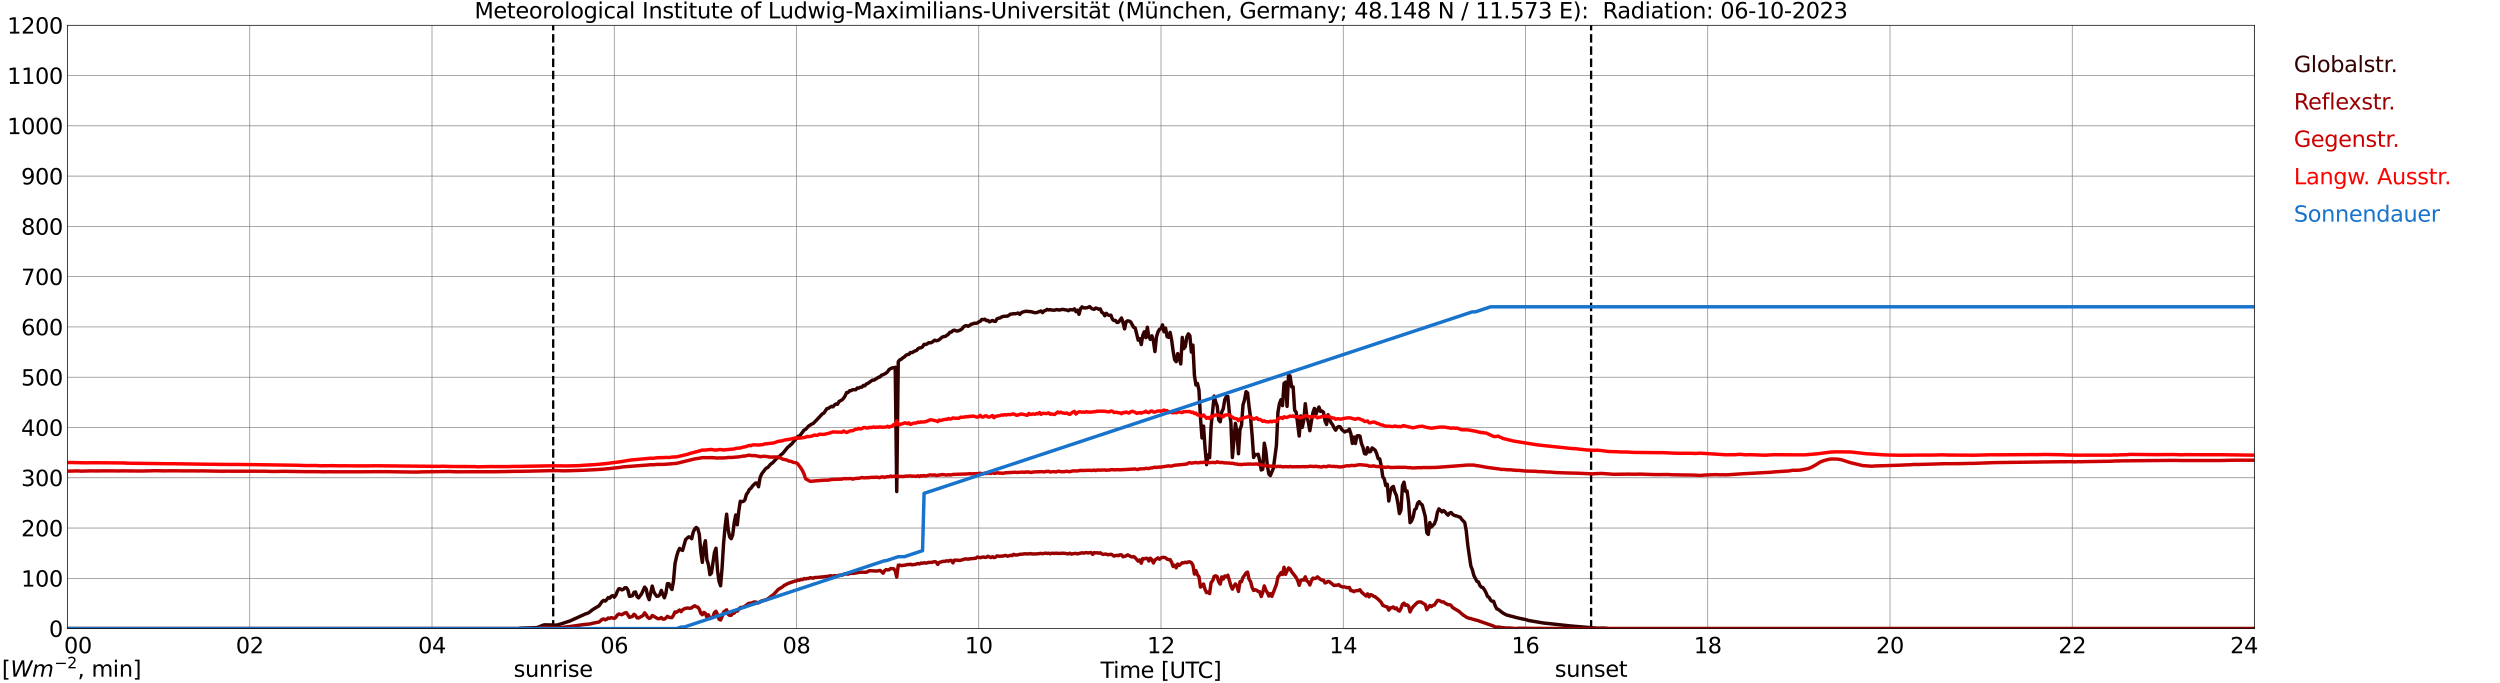 <?xml version="1.0" encoding="utf-8" standalone="no"?>
<!DOCTYPE svg PUBLIC "-//W3C//DTD SVG 1.1//EN"
  "http://www.w3.org/Graphics/SVG/1.1/DTD/svg11.dtd">
<svg xmlns:xlink="http://www.w3.org/1999/xlink" width="1085.4pt" height="296.64pt" viewBox="0 0 1085.4 296.64" xmlns="http://www.w3.org/2000/svg" version="1.1">
 <defs>
  <style type="text/css">*{stroke-linejoin: round; stroke-linecap: butt}</style>
 </defs>
 <g id="figure_1">
  <g id="patch_1">
   <path d="M 0 296.64 
L 1085.4 296.64 
L 1085.4 0 
L 0 0 
z
" style="fill: #ffffff"/>
  </g>
  <g id="axes_1">
   <g id="patch_2">
    <path d="M 29.306 272.909 
L 978.814 272.909 
L 978.814 10.976 
L 29.306 10.976 
z
" style="fill: #ffffff"/>
   </g>
   <g id="patch_3">
    <path d="M 978.814 272.909 
L 978.814 272.909 
L 978.814 10.976 
L 978.814 10.976 
z
" clip-path="url(#p7c7b38ccbd)" style="fill: #d3d3d3; opacity: 0.25; stroke: #d3d3d3; stroke-linejoin: miter"/>
   </g>
   <g id="matplotlib.axis_1">
    <g id="xtick_1">
     <g id="line2d_1">
      <path d="M 29.306 272.909 
L 29.306 10.976 
" clip-path="url(#p7c7b38ccbd)" style="fill: none; stroke: #808080; stroke-width: 0.3; stroke-linecap: square"/>
     </g>
     <g id="line2d_2"/>
     <g id="text_1">
      <!--    00 -->
      <g transform="translate(18.733 283.627) scale(0.095 -0.095)">
       <defs>
        <path id="DejaVuSans-20" transform="scale(0.016)"/>
        <path id="DejaVuSans-30" d="M 2034 4250 
Q 1547 4250 1301 3770 
Q 1056 3291 1056 2328 
Q 1056 1369 1301 889 
Q 1547 409 2034 409 
Q 2525 409 2770 889 
Q 3016 1369 3016 2328 
Q 3016 3291 2770 3770 
Q 2525 4250 2034 4250 
z
M 2034 4750 
Q 2819 4750 3233 4129 
Q 3647 3509 3647 2328 
Q 3647 1150 3233 529 
Q 2819 -91 2034 -91 
Q 1250 -91 836 529 
Q 422 1150 422 2328 
Q 422 3509 836 4129 
Q 1250 4750 2034 4750 
z
" transform="scale(0.016)"/>
       </defs>
       <use xlink:href="#DejaVuSans-20"/>
       <use xlink:href="#DejaVuSans-20" transform="translate(31.787 0)"/>
       <use xlink:href="#DejaVuSans-20" transform="translate(63.574 0)"/>
       <use xlink:href="#DejaVuSans-30" transform="translate(95.361 0)"/>
       <use xlink:href="#DejaVuSans-30" transform="translate(158.984 0)"/>
      </g>
     </g>
    </g>
    <g id="xtick_2">
     <g id="line2d_3">
      <path d="M 108.431 272.909 
L 108.431 10.976 
" clip-path="url(#p7c7b38ccbd)" style="fill: none; stroke: #808080; stroke-width: 0.3; stroke-linecap: square"/>
     </g>
     <g id="line2d_4"/>
     <g id="text_2">
      <!-- 02 -->
      <g transform="translate(102.387 283.627) scale(0.095 -0.095)">
       <defs>
        <path id="DejaVuSans-32" d="M 1228 531 
L 3431 531 
L 3431 0 
L 469 0 
L 469 531 
Q 828 903 1448 1529 
Q 2069 2156 2228 2338 
Q 2531 2678 2651 2914 
Q 2772 3150 2772 3378 
Q 2772 3750 2511 3984 
Q 2250 4219 1831 4219 
Q 1534 4219 1204 4116 
Q 875 4013 500 3803 
L 500 4441 
Q 881 4594 1212 4672 
Q 1544 4750 1819 4750 
Q 2544 4750 2975 4387 
Q 3406 4025 3406 3419 
Q 3406 3131 3298 2873 
Q 3191 2616 2906 2266 
Q 2828 2175 2409 1742 
Q 1991 1309 1228 531 
z
" transform="scale(0.016)"/>
       </defs>
       <use xlink:href="#DejaVuSans-30"/>
       <use xlink:href="#DejaVuSans-32" transform="translate(63.623 0)"/>
      </g>
     </g>
    </g>
    <g id="xtick_3">
     <g id="line2d_5">
      <path d="M 187.557 272.909 
L 187.557 10.976 
" clip-path="url(#p7c7b38ccbd)" style="fill: none; stroke: #808080; stroke-width: 0.3; stroke-linecap: square"/>
     </g>
     <g id="line2d_6"/>
     <g id="text_3">
      <!-- 04 -->
      <g transform="translate(181.513 283.627) scale(0.095 -0.095)">
       <defs>
        <path id="DejaVuSans-34" d="M 2419 4116 
L 825 1625 
L 2419 1625 
L 2419 4116 
z
M 2253 4666 
L 3047 4666 
L 3047 1625 
L 3713 1625 
L 3713 1100 
L 3047 1100 
L 3047 0 
L 2419 0 
L 2419 1100 
L 313 1100 
L 313 1709 
L 2253 4666 
z
" transform="scale(0.016)"/>
       </defs>
       <use xlink:href="#DejaVuSans-30"/>
       <use xlink:href="#DejaVuSans-34" transform="translate(63.623 0)"/>
      </g>
     </g>
    </g>
    <g id="xtick_4">
     <g id="line2d_7">
      <path d="M 266.683 272.909 
L 266.683 10.976 
" clip-path="url(#p7c7b38ccbd)" style="fill: none; stroke: #808080; stroke-width: 0.3; stroke-linecap: square"/>
     </g>
     <g id="line2d_8"/>
     <g id="text_4">
      <!-- 06 -->
      <g transform="translate(260.638 283.627) scale(0.095 -0.095)">
       <defs>
        <path id="DejaVuSans-36" d="M 2113 2584 
Q 1688 2584 1439 2293 
Q 1191 2003 1191 1497 
Q 1191 994 1439 701 
Q 1688 409 2113 409 
Q 2538 409 2786 701 
Q 3034 994 3034 1497 
Q 3034 2003 2786 2293 
Q 2538 2584 2113 2584 
z
M 3366 4563 
L 3366 3988 
Q 3128 4100 2886 4159 
Q 2644 4219 2406 4219 
Q 1781 4219 1451 3797 
Q 1122 3375 1075 2522 
Q 1259 2794 1537 2939 
Q 1816 3084 2150 3084 
Q 2853 3084 3261 2657 
Q 3669 2231 3669 1497 
Q 3669 778 3244 343 
Q 2819 -91 2113 -91 
Q 1303 -91 875 529 
Q 447 1150 447 2328 
Q 447 3434 972 4092 
Q 1497 4750 2381 4750 
Q 2619 4750 2861 4703 
Q 3103 4656 3366 4563 
z
" transform="scale(0.016)"/>
       </defs>
       <use xlink:href="#DejaVuSans-30"/>
       <use xlink:href="#DejaVuSans-36" transform="translate(63.623 0)"/>
      </g>
     </g>
    </g>
    <g id="xtick_5">
     <g id="line2d_9">
      <path d="M 345.808 272.909 
L 345.808 10.976 
" clip-path="url(#p7c7b38ccbd)" style="fill: none; stroke: #808080; stroke-width: 0.3; stroke-linecap: square"/>
     </g>
     <g id="line2d_10"/>
     <g id="text_5">
      <!-- 08 -->
      <g transform="translate(339.764 283.627) scale(0.095 -0.095)">
       <defs>
        <path id="DejaVuSans-38" d="M 2034 2216 
Q 1584 2216 1326 1975 
Q 1069 1734 1069 1313 
Q 1069 891 1326 650 
Q 1584 409 2034 409 
Q 2484 409 2743 651 
Q 3003 894 3003 1313 
Q 3003 1734 2745 1975 
Q 2488 2216 2034 2216 
z
M 1403 2484 
Q 997 2584 770 2862 
Q 544 3141 544 3541 
Q 544 4100 942 4425 
Q 1341 4750 2034 4750 
Q 2731 4750 3128 4425 
Q 3525 4100 3525 3541 
Q 3525 3141 3298 2862 
Q 3072 2584 2669 2484 
Q 3125 2378 3379 2068 
Q 3634 1759 3634 1313 
Q 3634 634 3220 271 
Q 2806 -91 2034 -91 
Q 1263 -91 848 271 
Q 434 634 434 1313 
Q 434 1759 690 2068 
Q 947 2378 1403 2484 
z
M 1172 3481 
Q 1172 3119 1398 2916 
Q 1625 2713 2034 2713 
Q 2441 2713 2670 2916 
Q 2900 3119 2900 3481 
Q 2900 3844 2670 4047 
Q 2441 4250 2034 4250 
Q 1625 4250 1398 4047 
Q 1172 3844 1172 3481 
z
" transform="scale(0.016)"/>
       </defs>
       <use xlink:href="#DejaVuSans-30"/>
       <use xlink:href="#DejaVuSans-38" transform="translate(63.623 0)"/>
      </g>
     </g>
    </g>
    <g id="xtick_6">
     <g id="line2d_11">
      <path d="M 424.934 272.909 
L 424.934 10.976 
" clip-path="url(#p7c7b38ccbd)" style="fill: none; stroke: #808080; stroke-width: 0.3; stroke-linecap: square"/>
     </g>
     <g id="line2d_12"/>
     <g id="text_6">
      <!-- 10 -->
      <g transform="translate(418.89 283.627) scale(0.095 -0.095)">
       <defs>
        <path id="DejaVuSans-31" d="M 794 531 
L 1825 531 
L 1825 4091 
L 703 3866 
L 703 4441 
L 1819 4666 
L 2450 4666 
L 2450 531 
L 3481 531 
L 3481 0 
L 794 0 
L 794 531 
z
" transform="scale(0.016)"/>
       </defs>
       <use xlink:href="#DejaVuSans-31"/>
       <use xlink:href="#DejaVuSans-30" transform="translate(63.623 0)"/>
      </g>
     </g>
    </g>
    <g id="xtick_7">
     <g id="line2d_13">
      <path d="M 504.06 272.909 
L 504.06 10.976 
" clip-path="url(#p7c7b38ccbd)" style="fill: none; stroke: #808080; stroke-width: 0.3; stroke-linecap: square"/>
     </g>
     <g id="line2d_14"/>
     <g id="text_7">
      <!-- 12 -->
      <g transform="translate(498.015 283.627) scale(0.095 -0.095)">
       <use xlink:href="#DejaVuSans-31"/>
       <use xlink:href="#DejaVuSans-32" transform="translate(63.623 0)"/>
      </g>
     </g>
    </g>
    <g id="xtick_8">
     <g id="line2d_15">
      <path d="M 583.185 272.909 
L 583.185 10.976 
" clip-path="url(#p7c7b38ccbd)" style="fill: none; stroke: #808080; stroke-width: 0.3; stroke-linecap: square"/>
     </g>
     <g id="line2d_16"/>
     <g id="text_8">
      <!-- 14 -->
      <g transform="translate(577.141 283.627) scale(0.095 -0.095)">
       <use xlink:href="#DejaVuSans-31"/>
       <use xlink:href="#DejaVuSans-34" transform="translate(63.623 0)"/>
      </g>
     </g>
    </g>
    <g id="xtick_9">
     <g id="line2d_17">
      <path d="M 662.311 272.909 
L 662.311 10.976 
" clip-path="url(#p7c7b38ccbd)" style="fill: none; stroke: #808080; stroke-width: 0.3; stroke-linecap: square"/>
     </g>
     <g id="line2d_18"/>
     <g id="text_9">
      <!-- 16 -->
      <g transform="translate(656.267 283.627) scale(0.095 -0.095)">
       <use xlink:href="#DejaVuSans-31"/>
       <use xlink:href="#DejaVuSans-36" transform="translate(63.623 0)"/>
      </g>
     </g>
    </g>
    <g id="xtick_10">
     <g id="line2d_19">
      <path d="M 741.437 272.909 
L 741.437 10.976 
" clip-path="url(#p7c7b38ccbd)" style="fill: none; stroke: #808080; stroke-width: 0.3; stroke-linecap: square"/>
     </g>
     <g id="line2d_20"/>
     <g id="text_10">
      <!-- 18 -->
      <g transform="translate(735.392 283.627) scale(0.095 -0.095)">
       <use xlink:href="#DejaVuSans-31"/>
       <use xlink:href="#DejaVuSans-38" transform="translate(63.623 0)"/>
      </g>
     </g>
    </g>
    <g id="xtick_11">
     <g id="line2d_21">
      <path d="M 820.562 272.909 
L 820.562 10.976 
" clip-path="url(#p7c7b38ccbd)" style="fill: none; stroke: #808080; stroke-width: 0.3; stroke-linecap: square"/>
     </g>
     <g id="line2d_22"/>
     <g id="text_11">
      <!-- 20 -->
      <g transform="translate(814.518 283.627) scale(0.095 -0.095)">
       <use xlink:href="#DejaVuSans-32"/>
       <use xlink:href="#DejaVuSans-30" transform="translate(63.623 0)"/>
      </g>
     </g>
    </g>
    <g id="xtick_12">
     <g id="line2d_23">
      <path d="M 899.688 272.909 
L 899.688 10.976 
" clip-path="url(#p7c7b38ccbd)" style="fill: none; stroke: #808080; stroke-width: 0.3; stroke-linecap: square"/>
     </g>
     <g id="line2d_24"/>
     <g id="text_12">
      <!-- 22 -->
      <g transform="translate(893.644 283.627) scale(0.095 -0.095)">
       <use xlink:href="#DejaVuSans-32"/>
       <use xlink:href="#DejaVuSans-32" transform="translate(63.623 0)"/>
      </g>
     </g>
    </g>
    <g id="xtick_13">
     <g id="line2d_25">
      <path d="M 978.814 272.909 
L 978.814 10.976 
" clip-path="url(#p7c7b38ccbd)" style="fill: none; stroke: #808080; stroke-width: 0.3; stroke-linecap: square"/>
     </g>
     <g id="line2d_26"/>
     <g id="text_13">
      <!-- 24    -->
      <g transform="translate(968.241 283.627) scale(0.095 -0.095)">
       <use xlink:href="#DejaVuSans-32"/>
       <use xlink:href="#DejaVuSans-34" transform="translate(63.623 0)"/>
       <use xlink:href="#DejaVuSans-20" transform="translate(127.246 0)"/>
       <use xlink:href="#DejaVuSans-20" transform="translate(159.033 0)"/>
       <use xlink:href="#DejaVuSans-20" transform="translate(190.82 0)"/>
      </g>
     </g>
    </g>
    <g id="text_14">
     <!-- Time [UTC] -->
     <g transform="translate(477.806 294.322) scale(0.095 -0.095)">
      <defs>
       <path id="DejaVuSans-54" d="M -19 4666 
L 3928 4666 
L 3928 4134 
L 2272 4134 
L 2272 0 
L 1638 0 
L 1638 4134 
L -19 4134 
L -19 4666 
z
" transform="scale(0.016)"/>
       <path id="DejaVuSans-69" d="M 603 3500 
L 1178 3500 
L 1178 0 
L 603 0 
L 603 3500 
z
M 603 4863 
L 1178 4863 
L 1178 4134 
L 603 4134 
L 603 4863 
z
" transform="scale(0.016)"/>
       <path id="DejaVuSans-6d" d="M 3328 2828 
Q 3544 3216 3844 3400 
Q 4144 3584 4550 3584 
Q 5097 3584 5394 3201 
Q 5691 2819 5691 2113 
L 5691 0 
L 5113 0 
L 5113 2094 
Q 5113 2597 4934 2840 
Q 4756 3084 4391 3084 
Q 3944 3084 3684 2787 
Q 3425 2491 3425 1978 
L 3425 0 
L 2847 0 
L 2847 2094 
Q 2847 2600 2669 2842 
Q 2491 3084 2119 3084 
Q 1678 3084 1418 2786 
Q 1159 2488 1159 1978 
L 1159 0 
L 581 0 
L 581 3500 
L 1159 3500 
L 1159 2956 
Q 1356 3278 1631 3431 
Q 1906 3584 2284 3584 
Q 2666 3584 2933 3390 
Q 3200 3197 3328 2828 
z
" transform="scale(0.016)"/>
       <path id="DejaVuSans-65" d="M 3597 1894 
L 3597 1613 
L 953 1613 
Q 991 1019 1311 708 
Q 1631 397 2203 397 
Q 2534 397 2845 478 
Q 3156 559 3463 722 
L 3463 178 
Q 3153 47 2828 -22 
Q 2503 -91 2169 -91 
Q 1331 -91 842 396 
Q 353 884 353 1716 
Q 353 2575 817 3079 
Q 1281 3584 2069 3584 
Q 2775 3584 3186 3129 
Q 3597 2675 3597 1894 
z
M 3022 2063 
Q 3016 2534 2758 2815 
Q 2500 3097 2075 3097 
Q 1594 3097 1305 2825 
Q 1016 2553 972 2059 
L 3022 2063 
z
" transform="scale(0.016)"/>
       <path id="DejaVuSans-5b" d="M 550 4863 
L 1875 4863 
L 1875 4416 
L 1125 4416 
L 1125 -397 
L 1875 -397 
L 1875 -844 
L 550 -844 
L 550 4863 
z
" transform="scale(0.016)"/>
       <path id="DejaVuSans-55" d="M 556 4666 
L 1191 4666 
L 1191 1831 
Q 1191 1081 1462 751 
Q 1734 422 2344 422 
Q 2950 422 3222 751 
Q 3494 1081 3494 1831 
L 3494 4666 
L 4128 4666 
L 4128 1753 
Q 4128 841 3676 375 
Q 3225 -91 2344 -91 
Q 1459 -91 1007 375 
Q 556 841 556 1753 
L 556 4666 
z
" transform="scale(0.016)"/>
       <path id="DejaVuSans-43" d="M 4122 4306 
L 4122 3641 
Q 3803 3938 3442 4084 
Q 3081 4231 2675 4231 
Q 1875 4231 1450 3742 
Q 1025 3253 1025 2328 
Q 1025 1406 1450 917 
Q 1875 428 2675 428 
Q 3081 428 3442 575 
Q 3803 722 4122 1019 
L 4122 359 
Q 3791 134 3420 21 
Q 3050 -91 2638 -91 
Q 1578 -91 968 557 
Q 359 1206 359 2328 
Q 359 3453 968 4101 
Q 1578 4750 2638 4750 
Q 3056 4750 3426 4639 
Q 3797 4528 4122 4306 
z
" transform="scale(0.016)"/>
       <path id="DejaVuSans-5d" d="M 1947 4863 
L 1947 -844 
L 622 -844 
L 622 -397 
L 1369 -397 
L 1369 4416 
L 622 4416 
L 622 4863 
L 1947 4863 
z
" transform="scale(0.016)"/>
      </defs>
      <use xlink:href="#DejaVuSans-54"/>
      <use xlink:href="#DejaVuSans-69" transform="translate(57.959 0)"/>
      <use xlink:href="#DejaVuSans-6d" transform="translate(85.742 0)"/>
      <use xlink:href="#DejaVuSans-65" transform="translate(183.154 0)"/>
      <use xlink:href="#DejaVuSans-20" transform="translate(244.678 0)"/>
      <use xlink:href="#DejaVuSans-5b" transform="translate(276.465 0)"/>
      <use xlink:href="#DejaVuSans-55" transform="translate(315.479 0)"/>
      <use xlink:href="#DejaVuSans-54" transform="translate(388.672 0)"/>
      <use xlink:href="#DejaVuSans-43" transform="translate(443.881 0)"/>
      <use xlink:href="#DejaVuSans-5d" transform="translate(513.705 0)"/>
     </g>
    </g>
   </g>
   <g id="matplotlib.axis_2">
    <g id="ytick_1">
     <g id="line2d_27">
      <path d="M 29.306 272.909 
L 978.814 272.909 
" clip-path="url(#p7c7b38ccbd)" style="fill: none; stroke: #808080; stroke-width: 0.3; stroke-linecap: square"/>
     </g>
     <g id="line2d_28"/>
     <g id="text_15">
      <!-- 0 -->
      <g transform="translate(21.261 276.518) scale(0.095 -0.095)">
       <use xlink:href="#DejaVuSans-30"/>
      </g>
     </g>
    </g>
    <g id="ytick_2">
     <g id="line2d_29">
      <path d="M 29.306 251.081 
L 978.814 251.081 
" clip-path="url(#p7c7b38ccbd)" style="fill: none; stroke: #808080; stroke-width: 0.3; stroke-linecap: square"/>
     </g>
     <g id="line2d_30"/>
     <g id="text_16">
      <!-- 100 -->
      <g transform="translate(9.173 254.69) scale(0.095 -0.095)">
       <use xlink:href="#DejaVuSans-31"/>
       <use xlink:href="#DejaVuSans-30" transform="translate(63.623 0)"/>
       <use xlink:href="#DejaVuSans-30" transform="translate(127.246 0)"/>
      </g>
     </g>
    </g>
    <g id="ytick_3">
     <g id="line2d_31">
      <path d="M 29.306 229.253 
L 978.814 229.253 
" clip-path="url(#p7c7b38ccbd)" style="fill: none; stroke: #808080; stroke-width: 0.3; stroke-linecap: square"/>
     </g>
     <g id="line2d_32"/>
     <g id="text_17">
      <!-- 200 -->
      <g transform="translate(9.173 232.863) scale(0.095 -0.095)">
       <use xlink:href="#DejaVuSans-32"/>
       <use xlink:href="#DejaVuSans-30" transform="translate(63.623 0)"/>
       <use xlink:href="#DejaVuSans-30" transform="translate(127.246 0)"/>
      </g>
     </g>
    </g>
    <g id="ytick_4">
     <g id="line2d_33">
      <path d="M 29.306 207.426 
L 978.814 207.426 
" clip-path="url(#p7c7b38ccbd)" style="fill: none; stroke: #808080; stroke-width: 0.3; stroke-linecap: square"/>
     </g>
     <g id="line2d_34"/>
     <g id="text_18">
      <!-- 300 -->
      <g transform="translate(9.173 211.035) scale(0.095 -0.095)">
       <defs>
        <path id="DejaVuSans-33" d="M 2597 2516 
Q 3050 2419 3304 2112 
Q 3559 1806 3559 1356 
Q 3559 666 3084 287 
Q 2609 -91 1734 -91 
Q 1441 -91 1130 -33 
Q 819 25 488 141 
L 488 750 
Q 750 597 1062 519 
Q 1375 441 1716 441 
Q 2309 441 2620 675 
Q 2931 909 2931 1356 
Q 2931 1769 2642 2001 
Q 2353 2234 1838 2234 
L 1294 2234 
L 1294 2753 
L 1863 2753 
Q 2328 2753 2575 2939 
Q 2822 3125 2822 3475 
Q 2822 3834 2567 4026 
Q 2313 4219 1838 4219 
Q 1578 4219 1281 4162 
Q 984 4106 628 3988 
L 628 4550 
Q 988 4650 1302 4700 
Q 1616 4750 1894 4750 
Q 2613 4750 3031 4423 
Q 3450 4097 3450 3541 
Q 3450 3153 3228 2886 
Q 3006 2619 2597 2516 
z
" transform="scale(0.016)"/>
       </defs>
       <use xlink:href="#DejaVuSans-33"/>
       <use xlink:href="#DejaVuSans-30" transform="translate(63.623 0)"/>
       <use xlink:href="#DejaVuSans-30" transform="translate(127.246 0)"/>
      </g>
     </g>
    </g>
    <g id="ytick_5">
     <g id="line2d_35">
      <path d="M 29.306 185.598 
L 978.814 185.598 
" clip-path="url(#p7c7b38ccbd)" style="fill: none; stroke: #808080; stroke-width: 0.3; stroke-linecap: square"/>
     </g>
     <g id="line2d_36"/>
     <g id="text_19">
      <!-- 400 -->
      <g transform="translate(9.173 189.207) scale(0.095 -0.095)">
       <use xlink:href="#DejaVuSans-34"/>
       <use xlink:href="#DejaVuSans-30" transform="translate(63.623 0)"/>
       <use xlink:href="#DejaVuSans-30" transform="translate(127.246 0)"/>
      </g>
     </g>
    </g>
    <g id="ytick_6">
     <g id="line2d_37">
      <path d="M 29.306 163.77 
L 978.814 163.77 
" clip-path="url(#p7c7b38ccbd)" style="fill: none; stroke: #808080; stroke-width: 0.3; stroke-linecap: square"/>
     </g>
     <g id="line2d_38"/>
     <g id="text_20">
      <!-- 500 -->
      <g transform="translate(9.173 167.379) scale(0.095 -0.095)">
       <defs>
        <path id="DejaVuSans-35" d="M 691 4666 
L 3169 4666 
L 3169 4134 
L 1269 4134 
L 1269 2991 
Q 1406 3038 1543 3061 
Q 1681 3084 1819 3084 
Q 2600 3084 3056 2656 
Q 3513 2228 3513 1497 
Q 3513 744 3044 326 
Q 2575 -91 1722 -91 
Q 1428 -91 1123 -41 
Q 819 9 494 109 
L 494 744 
Q 775 591 1075 516 
Q 1375 441 1709 441 
Q 2250 441 2565 725 
Q 2881 1009 2881 1497 
Q 2881 1984 2565 2268 
Q 2250 2553 1709 2553 
Q 1456 2553 1204 2497 
Q 953 2441 691 2322 
L 691 4666 
z
" transform="scale(0.016)"/>
       </defs>
       <use xlink:href="#DejaVuSans-35"/>
       <use xlink:href="#DejaVuSans-30" transform="translate(63.623 0)"/>
       <use xlink:href="#DejaVuSans-30" transform="translate(127.246 0)"/>
      </g>
     </g>
    </g>
    <g id="ytick_7">
     <g id="line2d_39">
      <path d="M 29.306 141.942 
L 978.814 141.942 
" clip-path="url(#p7c7b38ccbd)" style="fill: none; stroke: #808080; stroke-width: 0.3; stroke-linecap: square"/>
     </g>
     <g id="line2d_40"/>
     <g id="text_21">
      <!-- 600 -->
      <g transform="translate(9.173 145.551) scale(0.095 -0.095)">
       <use xlink:href="#DejaVuSans-36"/>
       <use xlink:href="#DejaVuSans-30" transform="translate(63.623 0)"/>
       <use xlink:href="#DejaVuSans-30" transform="translate(127.246 0)"/>
      </g>
     </g>
    </g>
    <g id="ytick_8">
     <g id="line2d_41">
      <path d="M 29.306 120.114 
L 978.814 120.114 
" clip-path="url(#p7c7b38ccbd)" style="fill: none; stroke: #808080; stroke-width: 0.3; stroke-linecap: square"/>
     </g>
     <g id="line2d_42"/>
     <g id="text_22">
      <!-- 700 -->
      <g transform="translate(9.173 123.724) scale(0.095 -0.095)">
       <defs>
        <path id="DejaVuSans-37" d="M 525 4666 
L 3525 4666 
L 3525 4397 
L 1831 0 
L 1172 0 
L 2766 4134 
L 525 4134 
L 525 4666 
z
" transform="scale(0.016)"/>
       </defs>
       <use xlink:href="#DejaVuSans-37"/>
       <use xlink:href="#DejaVuSans-30" transform="translate(63.623 0)"/>
       <use xlink:href="#DejaVuSans-30" transform="translate(127.246 0)"/>
      </g>
     </g>
    </g>
    <g id="ytick_9">
     <g id="line2d_43">
      <path d="M 29.306 98.287 
L 978.814 98.287 
" clip-path="url(#p7c7b38ccbd)" style="fill: none; stroke: #808080; stroke-width: 0.3; stroke-linecap: square"/>
     </g>
     <g id="line2d_44"/>
     <g id="text_23">
      <!-- 800 -->
      <g transform="translate(9.173 101.896) scale(0.095 -0.095)">
       <use xlink:href="#DejaVuSans-38"/>
       <use xlink:href="#DejaVuSans-30" transform="translate(63.623 0)"/>
       <use xlink:href="#DejaVuSans-30" transform="translate(127.246 0)"/>
      </g>
     </g>
    </g>
    <g id="ytick_10">
     <g id="line2d_45">
      <path d="M 29.306 76.459 
L 978.814 76.459 
" clip-path="url(#p7c7b38ccbd)" style="fill: none; stroke: #808080; stroke-width: 0.3; stroke-linecap: square"/>
     </g>
     <g id="line2d_46"/>
     <g id="text_24">
      <!-- 900 -->
      <g transform="translate(9.173 80.068) scale(0.095 -0.095)">
       <defs>
        <path id="DejaVuSans-39" d="M 703 97 
L 703 672 
Q 941 559 1184 500 
Q 1428 441 1663 441 
Q 2288 441 2617 861 
Q 2947 1281 2994 2138 
Q 2813 1869 2534 1725 
Q 2256 1581 1919 1581 
Q 1219 1581 811 2004 
Q 403 2428 403 3163 
Q 403 3881 828 4315 
Q 1253 4750 1959 4750 
Q 2769 4750 3195 4129 
Q 3622 3509 3622 2328 
Q 3622 1225 3098 567 
Q 2575 -91 1691 -91 
Q 1453 -91 1209 -44 
Q 966 3 703 97 
z
M 1959 2075 
Q 2384 2075 2632 2365 
Q 2881 2656 2881 3163 
Q 2881 3666 2632 3958 
Q 2384 4250 1959 4250 
Q 1534 4250 1286 3958 
Q 1038 3666 1038 3163 
Q 1038 2656 1286 2365 
Q 1534 2075 1959 2075 
z
" transform="scale(0.016)"/>
       </defs>
       <use xlink:href="#DejaVuSans-39"/>
       <use xlink:href="#DejaVuSans-30" transform="translate(63.623 0)"/>
       <use xlink:href="#DejaVuSans-30" transform="translate(127.246 0)"/>
      </g>
     </g>
    </g>
    <g id="ytick_11">
     <g id="line2d_47">
      <path d="M 29.306 54.631 
L 978.814 54.631 
" clip-path="url(#p7c7b38ccbd)" style="fill: none; stroke: #808080; stroke-width: 0.3; stroke-linecap: square"/>
     </g>
     <g id="line2d_48"/>
     <g id="text_25">
      <!-- 1000 -->
      <g transform="translate(3.128 58.24) scale(0.095 -0.095)">
       <use xlink:href="#DejaVuSans-31"/>
       <use xlink:href="#DejaVuSans-30" transform="translate(63.623 0)"/>
       <use xlink:href="#DejaVuSans-30" transform="translate(127.246 0)"/>
       <use xlink:href="#DejaVuSans-30" transform="translate(190.869 0)"/>
      </g>
     </g>
    </g>
    <g id="ytick_12">
     <g id="line2d_49">
      <path d="M 29.306 32.803 
L 978.814 32.803 
" clip-path="url(#p7c7b38ccbd)" style="fill: none; stroke: #808080; stroke-width: 0.3; stroke-linecap: square"/>
     </g>
     <g id="line2d_50"/>
     <g id="text_26">
      <!-- 1100 -->
      <g transform="translate(3.128 36.413) scale(0.095 -0.095)">
       <use xlink:href="#DejaVuSans-31"/>
       <use xlink:href="#DejaVuSans-31" transform="translate(63.623 0)"/>
       <use xlink:href="#DejaVuSans-30" transform="translate(127.246 0)"/>
       <use xlink:href="#DejaVuSans-30" transform="translate(190.869 0)"/>
      </g>
     </g>
    </g>
    <g id="ytick_13">
     <g id="line2d_51">
      <path d="M 29.306 10.976 
L 978.814 10.976 
" clip-path="url(#p7c7b38ccbd)" style="fill: none; stroke: #808080; stroke-width: 0.3; stroke-linecap: square"/>
     </g>
     <g id="line2d_52"/>
     <g id="text_27">
      <!-- 1200 -->
      <g transform="translate(3.128 14.585) scale(0.095 -0.095)">
       <use xlink:href="#DejaVuSans-31"/>
       <use xlink:href="#DejaVuSans-32" transform="translate(63.623 0)"/>
       <use xlink:href="#DejaVuSans-30" transform="translate(127.246 0)"/>
       <use xlink:href="#DejaVuSans-30" transform="translate(190.869 0)"/>
      </g>
     </g>
    </g>
   </g>
   <g id="line2d_53">
    <path d="M 240.176 272.909 
L 240.176 10.976 
" clip-path="url(#p7c7b38ccbd)" style="fill: none; stroke-dasharray: 3.7,1.6; stroke-dashoffset: 0; stroke: #000000"/>
   </g>
   <g id="line2d_54">
    <path d="M 690.796 272.909 
L 690.796 10.976 
" clip-path="url(#p7c7b38ccbd)" style="fill: none; stroke-dasharray: 3.7,1.6; stroke-dashoffset: 0; stroke: #000000"/>
   </g>
   <g id="line2d_55">
    <path d="M 29.306 272.909 
L 225.142 272.909 
L 225.801 272.756 
L 233.054 272.492 
L 234.373 272.025 
L 235.692 271.457 
L 236.351 271.296 
L 238.989 271.315 
L 240.967 271.418 
L 241.626 271.398 
L 243.604 270.87 
L 247.561 269.554 
L 254.155 266.553 
L 255.473 266.107 
L 256.792 265.094 
L 257.451 264.588 
L 260.089 263.008 
L 261.408 261.163 
L 262.067 260.677 
L 262.726 260.98 
L 263.386 260.371 
L 264.045 259.461 
L 264.705 259.703 
L 265.364 258.893 
L 266.023 258.588 
L 266.683 259.277 
L 267.342 258.446 
L 268.002 256.785 
L 268.661 255.63 
L 269.32 255.65 
L 269.98 256.117 
L 270.639 255.872 
L 271.298 255.185 
L 271.958 255.204 
L 272.617 256.156 
L 273.277 258.893 
L 273.936 258.812 
L 274.595 258.609 
L 275.255 257.191 
L 275.914 257.007 
L 276.573 259.013 
L 277.233 259.561 
L 278.552 257.819 
L 279.87 254.901 
L 280.53 255.691 
L 281.189 258.751 
L 281.849 260.351 
L 283.167 254.453 
L 283.827 256.865 
L 284.486 258.042 
L 285.145 258.871 
L 285.805 258.812 
L 286.464 258.162 
L 287.124 256.339 
L 287.783 258.103 
L 288.442 259.522 
L 289.102 257.514 
L 289.761 253.421 
L 290.42 253.399 
L 291.08 254.84 
L 291.739 255.933 
L 292.399 252.244 
L 293.058 244.766 
L 293.717 241.726 
L 294.377 239.497 
L 295.036 238.098 
L 295.696 238.685 
L 296.355 238.969 
L 297.674 234.228 
L 298.992 233.093 
L 299.652 233.215 
L 300.311 233.903 
L 300.971 231.026 
L 301.63 229.668 
L 302.289 228.998 
L 302.949 229.565 
L 303.608 231.977 
L 304.267 239.578 
L 304.927 244.157 
L 305.586 237.672 
L 306.246 234.774 
L 306.905 243.044 
L 307.564 245.131 
L 308.224 249.488 
L 308.883 248.8 
L 310.202 239.781 
L 310.861 238.017 
L 311.521 247.746 
L 312.18 252.406 
L 312.839 254.312 
L 313.499 246.53 
L 314.158 235.828 
L 314.818 228.572 
L 315.477 223.242 
L 316.136 229.93 
L 316.796 233.132 
L 317.455 233.883 
L 318.114 232.242 
L 318.774 226.892 
L 319.433 223.567 
L 320.093 227.843 
L 320.752 221.865 
L 321.411 217.628 
L 322.071 217.811 
L 322.73 217.689 
L 323.39 217.041 
L 324.049 214.709 
L 324.708 213.797 
L 325.368 212.481 
L 326.027 211.994 
L 326.686 211.001 
L 328.005 209.744 
L 328.665 209.704 
L 329.324 211.326 
L 329.983 207.415 
L 330.643 205.832 
L 331.961 204.071 
L 332.621 203.259 
L 333.28 203.036 
L 334.599 201.495 
L 335.258 201.069 
L 335.918 200.443 
L 337.236 198.963 
L 337.896 198.598 
L 339.215 197.321 
L 339.874 196.835 
L 341.852 194.362 
L 343.83 192.639 
L 344.49 191.747 
L 345.149 191.079 
L 346.468 189.437 
L 347.127 189.357 
L 349.105 186.722 
L 349.765 186.397 
L 351.083 184.978 
L 352.402 184.127 
L 353.062 183.862 
L 355.04 181.817 
L 356.359 180.398 
L 357.018 179.689 
L 357.677 179.383 
L 358.996 177.419 
L 359.655 177.277 
L 360.974 176.426 
L 361.634 176.629 
L 362.293 175.839 
L 362.952 175.371 
L 363.612 175.555 
L 364.271 174.317 
L 365.59 173.608 
L 366.249 172.898 
L 366.909 171.905 
L 367.568 170.425 
L 368.227 170.386 
L 368.887 169.657 
L 369.546 169.615 
L 370.206 169.17 
L 371.524 169.209 
L 372.184 168.441 
L 372.843 168.522 
L 373.502 168.096 
L 374.162 168.096 
L 374.821 167.345 
L 375.481 167.507 
L 376.14 166.677 
L 376.799 166.455 
L 378.777 165.036 
L 379.437 165.056 
L 380.756 164.204 
L 381.415 163.779 
L 382.074 163.637 
L 382.734 162.847 
L 383.393 162.705 
L 384.712 161.976 
L 385.371 161.367 
L 386.031 160.393 
L 387.349 159.706 
L 388.009 159.706 
L 388.668 159.461 
L 389.328 213.413 
L 389.987 157.049 
L 390.646 156.22 
L 391.306 155.956 
L 391.965 155.368 
L 392.624 154.962 
L 393.284 154.295 
L 393.943 153.928 
L 394.603 153.869 
L 395.262 153.057 
L 395.921 153.118 
L 397.24 152.348 
L 397.899 152.186 
L 398.559 151.396 
L 399.218 151.051 
L 399.878 150.99 
L 400.537 150.584 
L 401.196 149.49 
L 401.856 149.591 
L 402.515 149.307 
L 403.175 148.801 
L 403.834 148.842 
L 404.493 148.7 
L 405.812 147.687 
L 406.471 147.949 
L 407.131 147.829 
L 407.79 147.462 
L 409.109 146.33 
L 409.768 146.127 
L 410.428 146.046 
L 411.746 145.112 
L 412.406 144.26 
L 413.065 144.201 
L 413.725 143.531 
L 414.384 143.328 
L 415.043 143.654 
L 415.703 143.734 
L 417.022 143.248 
L 417.681 142.761 
L 418.34 141.931 
L 419 141.484 
L 419.659 141.403 
L 420.318 141.648 
L 420.978 141.303 
L 421.637 140.755 
L 422.297 140.654 
L 422.956 140.31 
L 423.615 140.371 
L 424.275 140.268 
L 424.934 139.742 
L 425.593 139.498 
L 426.253 138.707 
L 426.912 138.749 
L 427.572 138.587 
L 428.231 139.194 
L 428.89 139.094 
L 429.55 139.742 
L 430.869 139.133 
L 431.528 139.458 
L 432.187 139.539 
L 432.847 138.424 
L 433.506 138.162 
L 434.165 138.059 
L 434.825 137.633 
L 435.484 137.391 
L 436.803 137.269 
L 437.462 137.249 
L 438.781 136.357 
L 439.44 136.337 
L 440.1 136.154 
L 440.759 136.256 
L 442.078 135.911 
L 442.737 136.498 
L 443.397 135.789 
L 444.056 135.466 
L 445.375 135.141 
L 446.034 135.141 
L 446.694 135.302 
L 447.353 135.263 
L 449.331 135.769 
L 449.991 135.728 
L 451.969 135.018 
L 452.628 135.728 
L 453.287 134.999 
L 453.947 134.796 
L 454.606 134.309 
L 455.266 134.593 
L 455.925 134.431 
L 456.584 134.615 
L 457.903 134.676 
L 458.563 134.431 
L 459.222 134.473 
L 459.881 134.634 
L 461.2 134.309 
L 463.178 134.615 
L 463.838 134.898 
L 464.497 134.431 
L 465.816 134.554 
L 466.475 134.086 
L 467.134 135.324 
L 467.794 134.654 
L 468.453 136.459 
L 469.113 134.067 
L 469.772 133.235 
L 470.431 133.683 
L 471.75 133.661 
L 472.409 133.46 
L 473.069 133.115 
L 473.728 133.763 
L 474.388 134.148 
L 475.047 134.289 
L 475.706 133.742 
L 476.366 133.905 
L 477.025 134.27 
L 477.685 134.108 
L 478.344 135.586 
L 479.003 135.972 
L 479.663 137.088 
L 480.322 136.033 
L 480.981 136.701 
L 481.641 136.924 
L 482.3 136.824 
L 482.96 138.565 
L 483.619 139.155 
L 484.278 139.113 
L 484.938 140.006 
L 485.597 139.884 
L 486.916 138.059 
L 487.575 140.065 
L 488.235 142.783 
L 488.894 139.722 
L 489.553 139.297 
L 490.213 139.397 
L 490.872 139.742 
L 492.191 142.112 
L 492.85 142.396 
L 494.169 147.687 
L 494.828 147.037 
L 495.488 149.591 
L 496.147 145.62 
L 496.807 144.038 
L 497.466 146.592 
L 498.125 142.093 
L 498.785 146.269 
L 499.444 147.342 
L 500.103 145.801 
L 500.763 148.052 
L 501.422 152.631 
L 502.082 146.33 
L 502.741 144.16 
L 503.4 142.964 
L 504.06 142.761 
L 504.719 141.058 
L 505.379 144.06 
L 506.038 142.457 
L 506.697 146.146 
L 507.357 146.471 
L 508.016 144.321 
L 508.675 147.604 
L 509.335 152.551 
L 509.994 156.198 
L 510.654 157.03 
L 511.313 153.524 
L 511.972 155.569 
L 512.632 158.023 
L 513.291 146.491 
L 513.95 151.374 
L 514.61 150.503 
L 515.269 146.33 
L 515.929 144.95 
L 516.588 145.74 
L 517.247 152.854 
L 517.907 149.835 
L 518.566 162.969 
L 519.226 167.142 
L 519.885 166.455 
L 520.544 169.393 
L 521.204 181.492 
L 521.863 190.147 
L 522.522 184.997 
L 523.182 194.523 
L 523.841 201.72 
L 524.501 197.503 
L 525.16 198.699 
L 525.819 184.978 
L 527.138 171.966 
L 527.797 174.501 
L 528.457 176.284 
L 529.116 182.343 
L 529.776 183.114 
L 530.435 178.899 
L 531.094 177.439 
L 531.754 173.507 
L 532.413 172.189 
L 533.073 172.128 
L 533.732 179.041 
L 534.391 183.256 
L 535.051 198.618 
L 536.369 183.782 
L 537.029 187.674 
L 537.688 196.996 
L 538.348 186.477 
L 539.007 184.655 
L 539.666 175.839 
L 540.326 173.588 
L 540.985 170.041 
L 541.644 170.589 
L 542.304 176.587 
L 542.963 181.472 
L 543.623 189.012 
L 544.282 198.618 
L 544.941 197.26 
L 545.601 197.422 
L 546.26 197.219 
L 546.919 200.037 
L 547.579 204.049 
L 548.238 203.704 
L 548.898 192.417 
L 549.557 195.68 
L 550.216 202.043 
L 550.876 205.793 
L 551.535 206.461 
L 552.854 203.3 
L 554.173 193.349 
L 554.832 179.06 
L 555.491 175.21 
L 556.151 173.527 
L 556.81 176.101 
L 557.47 166.474 
L 558.129 165.907 
L 558.788 176.426 
L 559.448 162.744 
L 560.107 163.292 
L 560.766 167.954 
L 561.426 167.974 
L 562.085 178.106 
L 562.745 178.98 
L 564.063 189.315 
L 564.723 180.56 
L 565.382 185.545 
L 566.042 182.505 
L 566.701 175.271 
L 567.36 180.601 
L 568.02 183.295 
L 568.679 187.006 
L 569.998 179.242 
L 570.657 177.316 
L 571.317 179.951 
L 571.976 178.106 
L 572.635 176.709 
L 573.295 178.615 
L 573.954 178.473 
L 574.613 178.999 
L 575.273 182.708 
L 575.932 184.288 
L 576.592 180.054 
L 577.251 182.059 
L 577.91 183.579 
L 578.57 184.41 
L 579.229 185.79 
L 579.889 186.761 
L 580.548 185.626 
L 581.207 185.2 
L 581.867 185.323 
L 582.526 186.477 
L 583.845 187.551 
L 584.504 187.126 
L 585.164 187.126 
L 585.823 186.296 
L 586.482 188.322 
L 587.142 192.517 
L 587.801 189.741 
L 588.46 192.559 
L 589.12 189.295 
L 589.779 189.112 
L 590.439 189.357 
L 591.098 192.578 
L 591.757 194.2 
L 592.417 196.957 
L 593.076 197.118 
L 593.736 194.342 
L 594.395 196.206 
L 595.054 196.003 
L 595.714 194.464 
L 597.032 195.455 
L 597.692 196.935 
L 598.351 199.144 
L 599.011 199.225 
L 599.67 202.145 
L 600.329 206.947 
L 600.989 207.941 
L 601.648 210.82 
L 602.307 210.252 
L 602.967 217.527 
L 603.626 213.535 
L 604.286 211.63 
L 604.945 211.204 
L 605.604 213.677 
L 606.264 215.115 
L 606.923 218.682 
L 607.582 222.98 
L 608.242 221.478 
L 608.901 210.879 
L 609.561 209.34 
L 610.22 213.271 
L 610.879 213.171 
L 611.539 217.992 
L 612.198 226.911 
L 612.858 226.141 
L 613.517 224.458 
L 614.176 221.297 
L 614.836 220.791 
L 615.495 218.459 
L 616.154 217.792 
L 616.814 218.763 
L 617.473 219.23 
L 618.792 224.257 
L 619.451 231.268 
L 620.111 232.019 
L 620.77 226.87 
L 621.429 228.817 
L 622.748 227.418 
L 623.408 225.776 
L 624.067 222.432 
L 624.726 220.933 
L 625.386 221.52 
L 626.045 222.29 
L 626.705 221.662 
L 627.364 222.168 
L 628.023 223.019 
L 628.683 223.668 
L 629.342 222.755 
L 630.001 222.533 
L 630.661 223.283 
L 631.32 223.729 
L 631.98 223.951 
L 632.639 224.054 
L 633.298 224.377 
L 633.958 224.519 
L 634.617 225.473 
L 635.936 226.87 
L 636.595 230.519 
L 637.255 236.74 
L 638.573 245.698 
L 639.233 247.359 
L 639.892 249.874 
L 641.211 252.386 
L 641.87 252.65 
L 642.53 254.231 
L 643.189 254.94 
L 643.848 255.124 
L 644.508 256.095 
L 645.167 257.311 
L 645.827 258.954 
L 646.486 259.338 
L 647.145 260.513 
L 647.805 261.061 
L 648.464 261.041 
L 649.123 262.905 
L 649.783 264.304 
L 650.442 264.547 
L 652.42 266.088 
L 653.739 266.836 
L 654.399 267.1 
L 655.058 267.203 
L 655.717 267.465 
L 656.377 267.568 
L 658.355 268.135 
L 660.333 268.58 
L 661.652 268.844 
L 662.311 268.965 
L 663.63 269.39 
L 670.224 270.506 
L 672.861 270.77 
L 681.433 271.721 
L 693.302 272.734 
L 696.599 272.715 
L 698.577 272.909 
L 978.154 272.909 
L 978.154 272.909 
" clip-path="url(#p7c7b38ccbd)" style="fill: none; stroke: #330000; stroke-width: 1.5; stroke-linecap: square"/>
   </g>
   <g id="line2d_56">
    <path d="M 29.306 272.909 
L 233.714 272.909 
L 234.373 272.549 
L 236.351 272.306 
L 237.011 272.265 
L 238.329 272.387 
L 242.286 272.568 
L 247.561 272.001 
L 253.495 271.149 
L 256.133 270.907 
L 257.451 270.562 
L 260.089 270.056 
L 261.408 268.921 
L 262.067 268.738 
L 262.726 269.104 
L 263.386 268.86 
L 264.045 268.312 
L 264.705 268.495 
L 265.364 268.15 
L 266.683 268.476 
L 267.342 268.05 
L 268.002 267.035 
L 268.661 266.59 
L 269.98 266.873 
L 271.298 266.103 
L 271.958 266.002 
L 273.277 268.028 
L 274.595 267.624 
L 275.255 266.692 
L 275.914 267.218 
L 276.573 268.231 
L 277.233 268.312 
L 279.211 267.218 
L 279.87 266.064 
L 280.53 266.915 
L 281.189 267.969 
L 281.849 268.495 
L 282.508 268.211 
L 283.167 267.26 
L 283.827 267.544 
L 285.145 268.353 
L 285.805 268.637 
L 286.464 268.537 
L 287.124 268.111 
L 287.783 268.779 
L 288.442 268.799 
L 289.102 268.312 
L 289.761 267.602 
L 290.42 267.947 
L 291.08 268.15 
L 291.739 268.131 
L 292.399 267.118 
L 293.058 265.677 
L 293.717 265.819 
L 295.036 264.848 
L 295.696 265.557 
L 296.355 264.767 
L 297.014 264.361 
L 297.674 264.117 
L 298.333 263.997 
L 299.652 264.077 
L 300.311 263.894 
L 300.971 263.326 
L 301.63 263.003 
L 302.289 263.449 
L 302.949 263.591 
L 303.608 264.483 
L 304.267 266.245 
L 304.927 266.873 
L 305.586 265.88 
L 306.246 266.286 
L 306.905 268.008 
L 307.564 266.915 
L 308.224 268.537 
L 308.883 268.211 
L 309.543 267.744 
L 310.202 265.922 
L 310.861 265.394 
L 311.521 266.873 
L 312.18 268.84 
L 312.839 269.185 
L 313.499 267.705 
L 314.158 265.738 
L 315.477 264.767 
L 316.136 266.712 
L 316.796 267.199 
L 317.455 267.138 
L 318.114 266.326 
L 318.774 266.184 
L 319.433 265.151 
L 320.093 265.354 
L 321.411 263.774 
L 322.73 263.591 
L 324.049 262.739 
L 324.708 262.191 
L 325.368 261.868 
L 326.027 261.929 
L 327.346 261.382 
L 328.005 261.382 
L 329.324 261.726 
L 330.643 260.895 
L 332.621 260.408 
L 333.28 260.044 
L 335.918 258.057 
L 337.896 255.89 
L 339.874 254.713 
L 340.533 254.085 
L 341.193 253.862 
L 341.852 253.417 
L 345.149 252.262 
L 345.808 252.22 
L 346.468 251.795 
L 347.127 251.917 
L 347.787 251.531 
L 348.446 251.653 
L 349.105 251.188 
L 349.765 251.35 
L 350.424 251.147 
L 351.083 251.127 
L 351.743 250.802 
L 353.062 251.024 
L 353.721 250.741 
L 355.04 250.679 
L 359.655 250.214 
L 360.315 249.97 
L 360.974 250.031 
L 361.634 250.214 
L 362.293 249.889 
L 362.952 250.011 
L 363.612 249.97 
L 364.271 249.769 
L 365.59 249.708 
L 366.909 249.119 
L 368.227 249.261 
L 369.546 248.815 
L 370.206 248.977 
L 373.502 248.431 
L 376.14 248.451 
L 377.459 247.783 
L 380.756 247.925 
L 382.074 247.661 
L 382.734 248.167 
L 383.393 248.876 
L 384.053 247.803 
L 384.712 247.296 
L 385.371 247.438 
L 386.031 247.377 
L 386.69 246.829 
L 388.009 246.951 
L 388.668 247.783 
L 389.328 250.579 
L 389.987 245.41 
L 390.646 245.329 
L 391.306 245.574 
L 393.284 245.29 
L 393.943 245.087 
L 394.603 245.126 
L 395.262 244.945 
L 395.921 245.229 
L 397.24 245.065 
L 398.559 244.661 
L 399.218 244.843 
L 399.878 244.439 
L 400.537 244.539 
L 401.196 244.317 
L 401.856 244.478 
L 402.515 244.397 
L 403.175 244.155 
L 404.493 244.175 
L 405.812 243.81 
L 406.471 244.053 
L 407.131 245.065 
L 407.79 244.155 
L 408.45 244.033 
L 409.109 243.769 
L 410.428 243.668 
L 411.087 243.446 
L 411.746 243.649 
L 412.406 243.304 
L 413.065 243.323 
L 413.725 244.378 
L 414.384 243.182 
L 415.703 243.201 
L 416.362 243.304 
L 417.022 243.282 
L 419 242.656 
L 419.659 242.656 
L 420.318 242.797 
L 420.978 242.614 
L 423.615 242.391 
L 424.275 241.863 
L 425.593 242.127 
L 426.912 241.804 
L 427.572 241.985 
L 428.231 241.985 
L 428.89 241.499 
L 430.209 242.066 
L 430.869 241.702 
L 431.528 242.088 
L 432.187 241.905 
L 432.847 241.357 
L 434.165 241.54 
L 434.825 241.418 
L 435.484 241.438 
L 436.144 241.195 
L 436.803 241.176 
L 437.462 241.479 
L 438.781 241.095 
L 439.44 241.237 
L 440.1 240.669 
L 440.759 240.953 
L 441.419 240.973 
L 442.078 240.87 
L 442.737 240.647 
L 444.056 240.586 
L 444.716 240.444 
L 446.694 240.486 
L 447.353 240.324 
L 448.012 240.505 
L 449.991 240.486 
L 451.309 240.344 
L 451.969 240.263 
L 452.628 240.405 
L 453.947 240.141 
L 454.606 240.302 
L 455.266 240.161 
L 455.925 240.444 
L 456.584 240.202 
L 457.903 240.263 
L 458.563 240.161 
L 459.222 240.283 
L 461.859 240.182 
L 463.838 240.486 
L 464.497 240.182 
L 465.156 240.547 
L 466.475 240.302 
L 467.134 240.263 
L 467.794 240.486 
L 469.772 239.979 
L 470.431 240.182 
L 471.091 239.979 
L 471.75 239.938 
L 472.409 240.08 
L 473.069 239.938 
L 473.728 239.918 
L 474.388 240.689 
L 475.047 239.938 
L 475.706 240.041 
L 476.366 239.979 
L 477.025 240.202 
L 477.685 239.999 
L 478.344 240.466 
L 479.003 240.728 
L 479.663 240.567 
L 480.322 240.567 
L 480.981 240.892 
L 482.3 240.628 
L 482.96 240.911 
L 483.619 241.438 
L 484.938 241.073 
L 485.597 241.276 
L 486.256 240.85 
L 486.916 240.911 
L 487.575 241.721 
L 488.894 241.357 
L 489.553 240.911 
L 490.213 241.195 
L 490.872 241.601 
L 491.532 241.824 
L 492.191 241.641 
L 492.85 242.127 
L 494.169 243.627 
L 494.828 243.101 
L 495.488 244.539 
L 496.147 242.514 
L 496.807 242.634 
L 497.466 242.391 
L 498.125 242.453 
L 498.785 243.566 
L 499.444 242.35 
L 500.103 242.959 
L 500.763 244.417 
L 501.422 243.12 
L 502.741 242.23 
L 503.4 242.797 
L 504.06 242.23 
L 504.719 242.005 
L 505.379 242.005 
L 506.038 242.169 
L 506.697 242.756 
L 507.357 242.959 
L 508.016 242.959 
L 508.675 244.155 
L 509.335 245.938 
L 509.994 245.391 
L 510.654 246.526 
L 511.313 244.864 
L 511.972 245.491 
L 513.291 244.336 
L 513.95 244.378 
L 514.61 244.094 
L 515.269 244.297 
L 515.929 243.952 
L 516.588 243.932 
L 517.247 244.297 
L 517.907 245.349 
L 518.566 249.241 
L 519.226 247.741 
L 519.885 249.586 
L 520.544 250.396 
L 521.204 254.897 
L 521.863 254.39 
L 522.522 253.558 
L 523.182 255.909 
L 523.841 257.308 
L 524.501 256.983 
L 525.16 257.712 
L 525.819 252.949 
L 526.479 252.14 
L 527.138 250.254 
L 527.797 249.992 
L 528.457 250.417 
L 529.116 252.626 
L 529.776 253.578 
L 530.435 250.479 
L 531.094 251.389 
L 531.754 250.092 
L 532.413 250.337 
L 533.073 249.728 
L 534.391 254.248 
L 535.051 255.787 
L 535.71 254.491 
L 536.369 253.539 
L 537.029 254.39 
L 537.688 256.761 
L 538.348 252.546 
L 539.007 252.565 
L 539.666 250.64 
L 540.326 249.789 
L 540.985 248.754 
L 541.644 248.39 
L 542.304 251.511 
L 542.963 252.524 
L 543.623 255.078 
L 544.282 256.355 
L 544.941 256.051 
L 545.601 256.274 
L 546.26 256.802 
L 546.919 256.922 
L 547.579 258.989 
L 548.238 257.186 
L 548.898 254.39 
L 549.557 256.193 
L 550.216 257.267 
L 550.876 258.767 
L 551.535 257.693 
L 552.195 258.928 
L 554.173 253.74 
L 554.832 250.498 
L 555.491 249.747 
L 556.151 248.593 
L 556.81 249.424 
L 557.47 246.303 
L 558.129 249.344 
L 558.788 247.822 
L 559.448 246.587 
L 560.107 247.012 
L 560.766 248.209 
L 562.745 250.741 
L 563.404 252.039 
L 564.063 254.126 
L 564.723 251.998 
L 565.382 251.756 
L 566.042 251.856 
L 566.701 250.437 
L 567.36 252.181 
L 568.02 252.688 
L 568.679 253.964 
L 569.338 252.181 
L 569.998 251.005 
L 570.657 251.166 
L 571.317 251.085 
L 571.976 250.437 
L 573.295 251.572 
L 573.954 251.897 
L 574.613 251.917 
L 575.273 253.091 
L 575.932 252.849 
L 576.592 252.382 
L 577.251 252.607 
L 578.57 253.7 
L 579.229 254.226 
L 579.889 254.065 
L 580.548 254.065 
L 581.207 253.823 
L 581.867 254.41 
L 582.526 254.713 
L 583.185 254.855 
L 583.845 254.816 
L 584.504 255.078 
L 585.164 255.139 
L 585.823 255.038 
L 586.482 256.416 
L 587.142 256.477 
L 587.801 256.861 
L 588.46 256.497 
L 589.779 256.376 
L 590.439 256.032 
L 591.098 257.064 
L 593.076 258.767 
L 593.736 257.835 
L 594.395 259.131 
L 595.054 258.179 
L 595.714 258.382 
L 596.373 258.889 
L 597.032 259.111 
L 598.351 260.185 
L 599.67 261.504 
L 600.329 262.8 
L 601.648 263.368 
L 602.307 263.49 
L 602.967 264.887 
L 603.626 263.874 
L 604.286 263.916 
L 604.945 263.529 
L 605.604 264.3 
L 606.264 263.935 
L 606.923 264.968 
L 607.582 265.313 
L 608.242 264.138 
L 608.901 262.333 
L 609.561 261.868 
L 610.22 262.84 
L 610.879 262.597 
L 611.539 263.123 
L 612.198 265.658 
L 612.858 264.3 
L 613.517 263.388 
L 615.495 261.443 
L 616.814 261.301 
L 618.792 262.497 
L 619.451 264.745 
L 620.77 262.881 
L 621.429 263.388 
L 622.089 262.82 
L 622.748 262.698 
L 624.067 260.714 
L 624.726 260.653 
L 626.045 261.362 
L 626.705 261.301 
L 627.364 261.846 
L 628.683 262.556 
L 629.342 262.497 
L 630.001 262.881 
L 630.661 263.774 
L 633.298 265.335 
L 635.276 267.057 
L 635.936 267.421 
L 636.595 267.947 
L 637.914 268.476 
L 638.573 268.537 
L 639.233 268.799 
L 639.892 268.921 
L 640.552 269.185 
L 641.211 269.285 
L 648.464 271.82 
L 649.123 272.184 
L 649.783 272.326 
L 650.442 272.204 
L 651.761 272.426 
L 653.08 272.59 
L 654.399 272.671 
L 655.058 272.629 
L 657.695 272.852 
L 658.355 272.894 
L 659.014 272.752 
L 666.927 272.832 
L 694.621 272.909 
L 978.154 272.909 
L 978.154 272.909 
" clip-path="url(#p7c7b38ccbd)" style="fill: none; stroke: #990000; stroke-width: 1.5; stroke-linecap: square"/>
   </g>
   <g id="line2d_57">
    <path d="M 29.306 204.553 
L 33.921 204.448 
L 35.24 204.553 
L 39.197 204.439 
L 42.493 204.457 
L 45.79 204.418 
L 51.725 204.455 
L 53.703 204.418 
L 55.681 204.453 
L 58.978 204.481 
L 61.615 204.507 
L 67.55 204.354 
L 70.847 204.431 
L 74.803 204.405 
L 86.672 204.453 
L 87.991 204.439 
L 93.925 204.546 
L 95.903 204.584 
L 97.881 204.562 
L 99.2 204.56 
L 101.838 204.575 
L 113.047 204.59 
L 115.025 204.581 
L 118.322 204.701 
L 123.597 204.629 
L 133.488 204.787 
L 137.444 204.767 
L 140.082 204.845 
L 143.379 204.808 
L 146.016 204.848 
L 155.907 204.837 
L 164.479 204.767 
L 168.435 204.789 
L 178.985 204.948 
L 180.963 204.963 
L 182.941 204.874 
L 191.513 204.754 
L 194.81 204.706 
L 198.107 204.83 
L 215.91 204.797 
L 218.548 204.756 
L 222.504 204.664 
L 223.823 204.634 
L 225.801 204.632 
L 229.098 204.57 
L 237.67 204.367 
L 238.989 204.328 
L 241.626 204.304 
L 244.264 204.413 
L 246.901 204.372 
L 252.836 204.184 
L 259.43 203.859 
L 260.748 203.767 
L 262.067 203.684 
L 264.705 203.418 
L 269.32 202.894 
L 270.639 202.695 
L 277.892 202.137 
L 280.53 201.953 
L 282.508 201.772 
L 283.827 201.774 
L 285.145 201.637 
L 288.442 201.604 
L 293.717 201.172 
L 301.63 199.242 
L 302.949 199.05 
L 304.927 198.69 
L 308.224 198.705 
L 308.883 198.67 
L 311.521 198.878 
L 312.18 198.797 
L 313.499 198.832 
L 315.477 198.74 
L 316.136 198.594 
L 317.455 198.62 
L 320.752 198.35 
L 322.071 198.127 
L 322.73 197.996 
L 323.39 198.013 
L 324.708 197.682 
L 325.368 197.61 
L 326.027 197.78 
L 328.005 197.826 
L 328.665 198.011 
L 329.324 198.079 
L 329.983 198.295 
L 331.961 198.066 
L 332.621 198.216 
L 333.28 198.221 
L 333.94 198.441 
L 334.599 198.389 
L 335.258 198.485 
L 335.918 198.391 
L 337.236 198.406 
L 337.896 198.432 
L 339.215 198.983 
L 339.874 199.358 
L 341.193 199.631 
L 341.852 199.816 
L 342.512 200.201 
L 343.171 200.196 
L 344.49 200.764 
L 345.808 200.962 
L 346.468 201.545 
L 347.787 203.3 
L 348.446 204.442 
L 349.105 205.867 
L 349.765 207.866 
L 351.743 208.969 
L 355.699 208.652 
L 357.677 208.499 
L 359.655 208.456 
L 360.974 208.189 
L 362.293 208.102 
L 365.59 208.019 
L 366.249 207.786 
L 367.568 207.842 
L 368.887 207.773 
L 369.546 207.773 
L 370.206 208.037 
L 370.865 207.808 
L 372.184 207.657 
L 372.843 207.666 
L 374.162 207.334 
L 375.481 207.493 
L 376.14 207.393 
L 376.799 207.421 
L 378.118 207.255 
L 380.096 207.24 
L 380.756 207.12 
L 381.415 207.351 
L 382.074 207.343 
L 382.734 207.033 
L 383.393 207.054 
L 384.053 207.284 
L 384.712 207.013 
L 385.371 206.941 
L 386.031 207.013 
L 386.69 206.659 
L 387.349 206.934 
L 388.009 206.74 
L 388.668 206.875 
L 389.328 206.574 
L 389.987 207.037 
L 390.646 206.823 
L 391.965 206.889 
L 392.624 206.849 
L 393.284 206.683 
L 393.943 206.744 
L 394.603 206.616 
L 397.899 206.814 
L 398.559 206.535 
L 399.218 206.902 
L 399.878 206.504 
L 400.537 206.668 
L 401.196 206.45 
L 401.856 206.675 
L 403.834 206.177 
L 405.153 206.299 
L 405.812 206.151 
L 406.471 206.474 
L 409.109 206.033 
L 411.087 206.253 
L 411.746 206.079 
L 412.406 206.201 
L 413.065 206.157 
L 413.725 205.985 
L 416.362 205.884 
L 420.318 205.762 
L 420.978 205.616 
L 421.637 205.73 
L 424.934 205.616 
L 425.593 205.441 
L 426.253 205.703 
L 427.572 205.496 
L 428.231 205.623 
L 428.89 205.376 
L 430.209 205.561 
L 430.869 205.247 
L 431.528 205.487 
L 432.187 205.478 
L 432.847 205.31 
L 433.506 205.297 
L 434.165 205.452 
L 434.825 205.376 
L 435.484 205.559 
L 436.144 205.302 
L 440.759 205.016 
L 441.419 205.125 
L 444.056 204.948 
L 444.716 205.121 
L 445.375 204.865 
L 446.034 204.983 
L 446.694 204.911 
L 447.353 205.123 
L 449.331 204.856 
L 452.628 204.769 
L 453.287 204.918 
L 453.947 204.719 
L 455.266 204.601 
L 455.925 204.924 
L 457.244 204.763 
L 458.563 204.883 
L 459.222 204.616 
L 459.881 204.608 
L 460.541 204.787 
L 461.859 204.815 
L 463.178 204.579 
L 463.838 204.765 
L 464.497 204.76 
L 465.816 204.45 
L 467.794 204.479 
L 469.113 204.199 
L 469.772 204.289 
L 472.409 204.175 
L 474.388 204.245 
L 475.047 204.055 
L 475.706 204.313 
L 476.366 204.068 
L 477.685 204.11 
L 479.003 204.047 
L 479.663 204.033 
L 480.322 204.175 
L 480.981 204.066 
L 481.641 204.11 
L 482.3 203.879 
L 484.278 203.988 
L 484.938 203.907 
L 486.256 203.979 
L 492.85 203.608 
L 493.51 203.835 
L 494.169 203.8 
L 494.828 203.569 
L 496.807 203.536 
L 497.466 203.324 
L 498.785 203.416 
L 499.444 203.206 
L 500.103 203.156 
L 501.422 202.84 
L 502.082 202.964 
L 502.741 202.8 
L 504.06 202.774 
L 507.357 202.261 
L 508.016 202.383 
L 508.675 202.337 
L 509.994 201.984 
L 512.632 201.752 
L 514.61 201.53 
L 515.269 201.48 
L 515.929 201.028 
L 516.588 200.89 
L 517.247 201.093 
L 519.226 200.786 
L 519.885 200.938 
L 520.544 200.903 
L 521.204 200.742 
L 521.863 200.849 
L 522.522 200.655 
L 523.182 200.737 
L 523.841 200.938 
L 524.501 200.676 
L 525.16 200.873 
L 526.479 200.748 
L 527.797 200.873 
L 528.457 200.473 
L 529.116 200.729 
L 529.776 200.834 
L 530.435 200.77 
L 531.754 200.967 
L 533.732 201.032 
L 534.391 201.154 
L 535.051 201.133 
L 536.369 201.44 
L 537.029 201.434 
L 537.688 201.674 
L 538.348 201.591 
L 539.007 201.726 
L 539.666 201.576 
L 540.985 201.567 
L 541.644 201.469 
L 544.282 201.506 
L 545.601 201.425 
L 546.919 201.774 
L 548.898 202.102 
L 549.557 202.279 
L 552.195 202.39 
L 552.854 202.32 
L 554.173 202.612 
L 554.832 202.444 
L 555.491 202.549 
L 556.151 202.477 
L 556.81 202.7 
L 558.129 202.593 
L 559.448 202.671 
L 560.107 202.525 
L 560.766 202.663 
L 568.02 202.591 
L 568.679 202.412 
L 570.657 202.558 
L 571.317 202.412 
L 571.976 202.608 
L 572.635 202.564 
L 573.295 202.774 
L 573.954 202.711 
L 574.613 202.508 
L 575.932 202.647 
L 576.592 202.34 
L 577.251 202.344 
L 577.91 202.477 
L 579.229 202.484 
L 579.889 202.593 
L 580.548 202.551 
L 581.207 202.715 
L 582.526 202.682 
L 584.504 202.268 
L 585.164 202.2 
L 585.823 202.283 
L 586.482 202.084 
L 587.142 202.071 
L 587.801 202.174 
L 589.779 201.829 
L 590.439 201.748 
L 593.736 202.062 
L 594.395 202.385 
L 595.714 202.379 
L 596.373 202.222 
L 597.032 202.458 
L 597.692 202.567 
L 598.351 202.508 
L 599.011 202.658 
L 600.329 202.715 
L 601.648 202.944 
L 602.307 202.759 
L 602.967 202.794 
L 603.626 202.953 
L 604.945 202.966 
L 606.264 202.892 
L 610.22 202.885 
L 611.539 203.06 
L 612.198 203.012 
L 612.858 203.147 
L 614.836 203.136 
L 615.495 203.023 
L 616.814 203.064 
L 618.133 202.973 
L 619.451 203.008 
L 623.408 202.938 
L 635.276 202.067 
L 636.595 201.929 
L 639.892 201.899 
L 640.552 202.084 
L 641.87 202.246 
L 645.827 202.951 
L 650.442 203.56 
L 651.102 203.621 
L 651.761 203.82 
L 652.42 203.769 
L 654.399 203.94 
L 656.377 203.996 
L 657.036 204.14 
L 657.695 204.108 
L 658.355 204.256 
L 659.014 204.173 
L 662.311 204.507 
L 666.927 204.621 
L 667.586 204.745 
L 668.905 204.76 
L 670.224 204.808 
L 672.202 204.963 
L 672.861 204.933 
L 675.499 205.162 
L 680.114 205.326 
L 684.73 205.444 
L 691.324 205.732 
L 693.302 205.614 
L 695.28 205.54 
L 700.555 205.919 
L 707.149 205.847 
L 708.468 205.887 
L 712.424 205.85 
L 719.018 206.061 
L 720.996 206.044 
L 724.293 206.011 
L 725.612 206.12 
L 727.59 206.151 
L 730.227 206.199 
L 734.843 206.256 
L 736.821 206.347 
L 738.14 206.428 
L 740.118 206.245 
L 744.734 206.074 
L 747.371 206.162 
L 748.031 206.103 
L 749.349 206.181 
L 755.943 205.732 
L 758.581 205.592 
L 769.131 205.016 
L 770.449 204.869 
L 775.065 204.564 
L 776.384 204.501 
L 778.362 204.167 
L 779.681 204.197 
L 781.659 204.095 
L 784.956 203.481 
L 786.275 202.957 
L 788.253 201.894 
L 790.231 200.62 
L 791.55 200.087 
L 793.528 199.509 
L 794.847 199.288 
L 797.484 199.295 
L 799.462 199.592 
L 802.1 200.462 
L 803.419 200.882 
L 808.694 202.137 
L 812.65 202.412 
L 813.969 202.305 
L 825.178 201.955 
L 827.816 201.822 
L 829.134 201.794 
L 831.112 201.637 
L 833.091 201.654 
L 844.3 201.32 
L 848.256 201.322 
L 850.235 201.298 
L 852.213 201.266 
L 854.85 201.187 
L 856.828 201.181 
L 866.06 200.844 
L 893.754 200.478 
L 895.072 200.467 
L 899.029 200.445 
L 901.007 200.515 
L 902.326 200.43 
L 903.644 200.491 
L 904.963 200.41 
L 910.238 200.345 
L 916.173 200.257 
L 918.151 200.15 
L 920.129 200.113 
L 921.448 200.078 
L 943.867 199.877 
L 947.163 199.939 
L 963.648 199.941 
L 967.604 199.851 
L 970.242 199.805 
L 978.154 199.799 
L 978.154 199.799 
" clip-path="url(#p7c7b38ccbd)" style="fill: none; stroke: #cc0000; stroke-width: 1.5; stroke-linecap: square"/>
   </g>
   <g id="line2d_58">
    <path d="M 29.306 200.842 
L 31.284 200.799 
L 35.24 200.906 
L 37.878 200.93 
L 39.856 200.895 
L 41.175 200.89 
L 53.703 200.993 
L 55.022 201.098 
L 73.484 201.342 
L 74.803 201.325 
L 90.628 201.565 
L 91.947 201.552 
L 95.903 201.626 
L 103.816 201.659 
L 105.794 201.676 
L 108.431 201.709 
L 129.532 202.001 
L 131.51 202.11 
L 133.488 202.132 
L 137.444 202.113 
L 138.763 202.231 
L 140.741 202.204 
L 144.038 202.178 
L 147.335 202.233 
L 159.863 202.265 
L 163.16 202.215 
L 190.854 202.479 
L 192.173 202.401 
L 195.47 202.521 
L 196.788 202.536 
L 206.02 202.573 
L 207.339 202.676 
L 213.273 202.549 
L 215.251 202.584 
L 219.207 202.588 
L 221.186 202.558 
L 222.504 202.497 
L 225.142 202.499 
L 227.779 202.444 
L 233.714 202.34 
L 239.648 202.233 
L 246.242 202.289 
L 251.517 202.161 
L 252.836 202.036 
L 258.111 201.735 
L 260.748 201.497 
L 262.726 201.305 
L 267.342 200.733 
L 269.32 200.482 
L 271.298 200.144 
L 273.936 199.716 
L 281.189 199.059 
L 282.508 198.915 
L 283.167 198.991 
L 285.805 198.705 
L 287.783 198.677 
L 289.102 198.594 
L 290.42 198.64 
L 292.399 198.384 
L 293.717 198.374 
L 298.333 197.293 
L 299.652 196.826 
L 301.63 196.322 
L 302.949 195.99 
L 304.927 195.385 
L 305.586 195.446 
L 308.883 195.123 
L 310.202 195.392 
L 311.521 195.331 
L 312.18 195.189 
L 312.839 195.163 
L 314.158 195.368 
L 316.136 195.15 
L 318.774 194.918 
L 319.433 194.656 
L 321.411 194.499 
L 322.73 194.104 
L 323.39 194.019 
L 325.368 193.395 
L 326.027 193.504 
L 326.686 193.163 
L 328.005 193.144 
L 329.324 193.233 
L 331.302 193 
L 331.961 192.735 
L 333.94 192.543 
L 335.918 192.31 
L 337.896 191.603 
L 338.555 191.561 
L 339.215 191.382 
L 339.874 191.354 
L 340.533 191.053 
L 343.171 190.651 
L 345.149 190.19 
L 345.808 189.957 
L 346.468 190.297 
L 349.105 189.959 
L 349.765 189.808 
L 350.424 189.47 
L 351.083 189.549 
L 352.402 189.372 
L 353.721 188.839 
L 354.38 189.055 
L 355.04 188.933 
L 355.699 188.505 
L 357.677 188.617 
L 359.655 188.147 
L 361.634 187.519 
L 364.271 187.617 
L 365.59 187.65 
L 366.249 187.132 
L 367.568 187.778 
L 368.887 187.2 
L 369.546 186.999 
L 370.206 187.019 
L 371.524 186.307 
L 372.184 186.336 
L 372.843 185.958 
L 373.502 186.257 
L 374.162 186.093 
L 374.821 185.67 
L 375.481 185.585 
L 376.14 185.829 
L 376.799 185.836 
L 377.459 185.53 
L 378.118 185.631 
L 379.437 185.369 
L 380.096 185.593 
L 380.756 185.434 
L 381.415 185.484 
L 382.074 185.312 
L 382.734 185.489 
L 384.712 185.408 
L 385.371 185.052 
L 386.031 185.489 
L 386.69 185.096 
L 387.349 185.065 
L 388.009 184.345 
L 388.668 184.5 
L 389.328 182.76 
L 389.987 184.297 
L 390.646 184.428 
L 391.306 184.031 
L 391.965 183.965 
L 392.624 183.622 
L 393.284 183.601 
L 393.943 183.965 
L 394.603 183.594 
L 395.262 184.255 
L 396.581 183.747 
L 397.899 183.609 
L 398.559 183.247 
L 399.218 183.413 
L 399.878 183.155 
L 400.537 183.238 
L 401.856 183.103 
L 403.834 182.282 
L 404.493 182.293 
L 406.471 182.741 
L 407.131 183.042 
L 407.79 182.376 
L 408.45 182.557 
L 409.768 182.171 
L 410.428 182.068 
L 411.087 182.094 
L 411.746 181.697 
L 412.406 181.963 
L 413.065 181.837 
L 413.725 181.442 
L 414.384 181.562 
L 415.703 181.592 
L 416.362 181.605 
L 417.022 181.119 
L 417.681 181.173 
L 419.659 180.907 
L 420.318 180.935 
L 420.978 180.728 
L 421.637 180.822 
L 422.297 180.597 
L 424.275 181.121 
L 424.934 180.892 
L 425.593 180.331 
L 426.253 181.038 
L 426.912 181.058 
L 427.572 180.608 
L 428.231 180.532 
L 428.89 181.014 
L 429.55 181.071 
L 430.869 180.398 
L 431.528 181.37 
L 432.187 180.772 
L 434.165 180.422 
L 434.825 180.143 
L 435.484 180.246 
L 436.144 180.027 
L 436.803 180.198 
L 437.462 179.986 
L 438.781 179.997 
L 439.44 179.798 
L 440.1 179.717 
L 441.419 180.337 
L 443.397 179.717 
L 446.034 180.318 
L 446.694 179.477 
L 447.353 179.931 
L 448.672 179.7 
L 449.331 179.907 
L 449.991 179.558 
L 450.65 179.669 
L 451.309 179.097 
L 451.969 179.879 
L 452.628 179.455 
L 453.287 179.442 
L 453.947 179.547 
L 454.606 179.514 
L 455.266 179.226 
L 455.925 179.835 
L 456.584 179.7 
L 457.244 179.896 
L 457.903 179.944 
L 459.222 178.857 
L 459.881 179.191 
L 460.541 178.945 
L 461.2 179.255 
L 462.519 179.49 
L 463.178 179.305 
L 463.838 179.715 
L 464.497 179.892 
L 465.816 178.853 
L 466.475 178.626 
L 467.134 179.778 
L 467.794 179.104 
L 468.453 178.814 
L 469.113 178.803 
L 469.772 178.975 
L 470.431 178.903 
L 471.091 178.964 
L 471.75 178.713 
L 472.409 178.984 
L 473.069 178.846 
L 473.728 178.99 
L 474.388 178.809 
L 475.706 178.715 
L 476.366 178.471 
L 477.025 178.585 
L 477.685 178.493 
L 479.663 178.558 
L 480.322 178.7 
L 481.641 178.816 
L 482.3 178.423 
L 482.96 178.536 
L 483.619 179.069 
L 484.278 178.977 
L 484.938 179.019 
L 485.597 179.226 
L 486.256 179.213 
L 486.916 179.626 
L 487.575 179.091 
L 488.235 179.159 
L 488.894 178.846 
L 489.553 179.163 
L 490.213 179.333 
L 490.872 178.79 
L 491.532 178.539 
L 492.85 179.004 
L 493.51 179.453 
L 494.828 179.126 
L 495.488 179.364 
L 496.147 179.06 
L 496.807 178.951 
L 497.466 178.517 
L 498.125 179.034 
L 498.785 179.156 
L 499.444 178.58 
L 500.103 178.451 
L 500.763 178.873 
L 501.422 178.884 
L 502.741 178.419 
L 503.4 178.44 
L 504.06 178.595 
L 505.379 178.024 
L 506.038 178.395 
L 506.697 178.268 
L 507.357 179.115 
L 508.016 178.995 
L 509.335 179.235 
L 509.994 179.041 
L 510.654 179.211 
L 511.313 178.868 
L 511.972 178.857 
L 513.291 179.126 
L 513.95 178.735 
L 516.588 178.659 
L 517.247 179.102 
L 517.907 178.947 
L 518.566 179.562 
L 519.226 179.364 
L 519.885 180.123 
L 520.544 180.211 
L 521.204 180.575 
L 521.863 180.724 
L 522.522 180.145 
L 523.841 181.623 
L 524.501 181.221 
L 525.16 181.721 
L 525.819 180.881 
L 526.479 180.785 
L 527.138 180.39 
L 527.797 180.16 
L 528.457 180.145 
L 530.435 180.687 
L 531.094 180.94 
L 531.754 180.252 
L 533.073 180.064 
L 533.732 180.115 
L 534.391 180.804 
L 535.051 181.108 
L 535.71 181.584 
L 537.029 181.835 
L 537.688 182.623 
L 538.348 181.891 
L 539.007 182.027 
L 539.666 181.47 
L 542.304 180.824 
L 542.963 181.387 
L 543.623 181.505 
L 544.282 182.009 
L 545.601 181.381 
L 546.26 182.153 
L 546.919 182.053 
L 547.579 182.411 
L 548.238 182.917 
L 548.898 182.706 
L 549.557 183.064 
L 550.876 183.175 
L 551.535 182.893 
L 552.195 183.138 
L 552.854 182.843 
L 553.513 182.845 
L 554.173 183.096 
L 554.832 181.874 
L 555.491 181.512 
L 556.151 181.298 
L 556.81 181.704 
L 557.47 180.938 
L 558.129 181.21 
L 558.788 181.217 
L 560.107 180.617 
L 560.766 180.776 
L 561.426 180.562 
L 562.085 180.983 
L 563.404 180.863 
L 564.063 181.381 
L 564.723 181.396 
L 565.382 181.066 
L 566.042 180.927 
L 566.701 180.488 
L 567.36 180.558 
L 568.02 180.905 
L 569.338 180.948 
L 571.317 180.848 
L 571.976 181.429 
L 572.635 181.162 
L 573.295 181.108 
L 573.954 180.822 
L 575.273 180.687 
L 575.932 180.8 
L 576.592 180.614 
L 577.91 181.32 
L 578.57 181.472 
L 579.229 181.485 
L 579.889 182.042 
L 580.548 181.839 
L 581.207 181.8 
L 581.867 182.014 
L 583.185 181.715 
L 585.164 181.405 
L 586.482 181.45 
L 587.142 181.721 
L 588.46 182.053 
L 589.12 181.776 
L 589.779 181.664 
L 591.098 182.212 
L 591.757 182.428 
L 592.417 182.972 
L 593.076 182.965 
L 593.736 182.767 
L 594.395 183.557 
L 595.054 183.548 
L 595.714 183.328 
L 596.373 183.232 
L 597.032 183.306 
L 597.692 183.78 
L 598.351 183.882 
L 599.67 184.506 
L 600.329 184.515 
L 600.989 184.869 
L 601.648 185.008 
L 603.626 185.078 
L 604.286 185.194 
L 604.945 185.172 
L 605.604 184.943 
L 606.264 185.179 
L 607.582 185.192 
L 608.242 185.283 
L 608.901 184.925 
L 609.561 184.762 
L 610.22 185.03 
L 613.517 185.757 
L 616.154 185.126 
L 616.814 185.148 
L 617.473 185 
L 618.133 185.238 
L 619.451 185.558 
L 620.77 185.794 
L 621.429 185.903 
L 625.386 185.386 
L 626.045 185.458 
L 626.705 185.39 
L 629.342 185.781 
L 630.001 185.916 
L 631.32 185.805 
L 631.98 185.949 
L 632.639 185.816 
L 633.958 186.394 
L 634.617 186.591 
L 637.255 186.621 
L 641.211 187.34 
L 641.87 187.573 
L 642.53 187.645 
L 643.189 187.861 
L 643.848 187.802 
L 644.508 187.994 
L 645.167 187.979 
L 648.464 189.49 
L 649.123 189.566 
L 650.442 189.352 
L 651.102 189.738 
L 651.761 189.957 
L 652.42 190.332 
L 657.036 191.472 
L 667.586 193.172 
L 682.092 194.702 
L 684.071 194.813 
L 688.686 195.344 
L 691.324 195.457 
L 692.643 195.516 
L 693.302 195.44 
L 695.28 195.63 
L 698.577 196.049 
L 701.874 196.121 
L 703.852 196.232 
L 706.49 196.237 
L 709.127 196.42 
L 717.699 196.509 
L 719.677 196.536 
L 721.655 196.523 
L 724.293 196.627 
L 727.59 196.767 
L 729.568 196.789 
L 734.184 196.8 
L 736.162 196.883 
L 738.14 196.741 
L 749.349 197.446 
L 753.306 197.426 
L 755.284 197.232 
L 757.921 197.468 
L 759.899 197.404 
L 766.493 197.642 
L 768.471 197.487 
L 770.449 197.411 
L 774.406 197.439 
L 779.021 197.474 
L 783.637 197.472 
L 785.615 197.302 
L 788.912 197.04 
L 794.847 196.269 
L 796.825 196.175 
L 803.419 196.219 
L 810.012 196.963 
L 818.584 197.516 
L 824.519 197.645 
L 827.156 197.631 
L 829.134 197.618 
L 831.112 197.583 
L 838.366 197.581 
L 841.663 197.511 
L 842.981 197.455 
L 845.619 197.559 
L 854.191 197.607 
L 856.828 197.634 
L 860.125 197.557 
L 862.103 197.507 
L 864.082 197.437 
L 866.719 197.468 
L 874.632 197.424 
L 875.95 197.407 
L 882.544 197.372 
L 884.522 197.396 
L 887.819 197.306 
L 895.732 197.446 
L 897.71 197.546 
L 900.347 197.59 
L 901.666 197.618 
L 914.194 197.588 
L 916.173 197.623 
L 918.151 197.494 
L 918.81 197.583 
L 920.129 197.476 
L 923.426 197.409 
L 924.745 197.276 
L 935.954 197.404 
L 943.867 197.343 
L 947.163 197.468 
L 948.482 197.404 
L 965.626 197.435 
L 966.945 197.455 
L 978.154 197.61 
L 978.154 197.61 
" clip-path="url(#p7c7b38ccbd)" style="fill: none; stroke: #ff0000; stroke-width: 1.5; stroke-linecap: square"/>
   </g>
   <g id="line2d_59">
    <path d="M 29.306 272.909 
L 293.717 272.909 
L 295.696 272.254 
L 297.014 272.254 
L 384.053 243.441 
L 384.712 243.441 
L 389.987 241.695 
L 392.624 241.695 
L 400.537 239.076 
L 401.196 214.192 
L 639.233 135.394 
L 640.552 135.394 
L 647.145 133.211 
L 978.154 133.211 
L 978.154 133.211 
" clip-path="url(#p7c7b38ccbd)" style="fill: none; stroke: #1773cc; stroke-width: 1.5; stroke-linecap: square"/>
   </g>
   <g id="patch_4">
    <path d="M 29.306 272.909 
L 29.306 10.976 
" style="fill: none; stroke: #000000; stroke-width: 0.3; stroke-linejoin: miter; stroke-linecap: square"/>
   </g>
   <g id="patch_5">
    <path d="M 978.814 272.909 
L 978.814 10.976 
" style="fill: none; stroke: #000000; stroke-width: 0.3; stroke-linejoin: miter; stroke-linecap: square"/>
   </g>
   <g id="patch_6">
    <path d="M 29.306 272.909 
L 978.814 272.909 
" style="fill: none; stroke: #000000; stroke-width: 0.3; stroke-linejoin: miter; stroke-linecap: square"/>
   </g>
   <g id="patch_7">
    <path d="M 29.306 10.976 
L 978.814 10.976 
" style="fill: none; stroke: #000000; stroke-width: 0.3; stroke-linejoin: miter; stroke-linecap: square"/>
   </g>
   <g id="text_28">
    <!-- sunrise -->
    <g transform="translate(223.011 293.863) scale(0.095 -0.095)">
     <defs>
      <path id="DejaVuSans-73" d="M 2834 3397 
L 2834 2853 
Q 2591 2978 2328 3040 
Q 2066 3103 1784 3103 
Q 1356 3103 1142 2972 
Q 928 2841 928 2578 
Q 928 2378 1081 2264 
Q 1234 2150 1697 2047 
L 1894 2003 
Q 2506 1872 2764 1633 
Q 3022 1394 3022 966 
Q 3022 478 2636 193 
Q 2250 -91 1575 -91 
Q 1294 -91 989 -36 
Q 684 19 347 128 
L 347 722 
Q 666 556 975 473 
Q 1284 391 1588 391 
Q 1994 391 2212 530 
Q 2431 669 2431 922 
Q 2431 1156 2273 1281 
Q 2116 1406 1581 1522 
L 1381 1569 
Q 847 1681 609 1914 
Q 372 2147 372 2553 
Q 372 3047 722 3315 
Q 1072 3584 1716 3584 
Q 2034 3584 2315 3537 
Q 2597 3491 2834 3397 
z
" transform="scale(0.016)"/>
      <path id="DejaVuSans-75" d="M 544 1381 
L 544 3500 
L 1119 3500 
L 1119 1403 
Q 1119 906 1312 657 
Q 1506 409 1894 409 
Q 2359 409 2629 706 
Q 2900 1003 2900 1516 
L 2900 3500 
L 3475 3500 
L 3475 0 
L 2900 0 
L 2900 538 
Q 2691 219 2414 64 
Q 2138 -91 1772 -91 
Q 1169 -91 856 284 
Q 544 659 544 1381 
z
M 1991 3584 
L 1991 3584 
z
" transform="scale(0.016)"/>
      <path id="DejaVuSans-6e" d="M 3513 2113 
L 3513 0 
L 2938 0 
L 2938 2094 
Q 2938 2591 2744 2837 
Q 2550 3084 2163 3084 
Q 1697 3084 1428 2787 
Q 1159 2491 1159 1978 
L 1159 0 
L 581 0 
L 581 3500 
L 1159 3500 
L 1159 2956 
Q 1366 3272 1645 3428 
Q 1925 3584 2291 3584 
Q 2894 3584 3203 3211 
Q 3513 2838 3513 2113 
z
" transform="scale(0.016)"/>
      <path id="DejaVuSans-72" d="M 2631 2963 
Q 2534 3019 2420 3045 
Q 2306 3072 2169 3072 
Q 1681 3072 1420 2755 
Q 1159 2438 1159 1844 
L 1159 0 
L 581 0 
L 581 3500 
L 1159 3500 
L 1159 2956 
Q 1341 3275 1631 3429 
Q 1922 3584 2338 3584 
Q 2397 3584 2469 3576 
Q 2541 3569 2628 3553 
L 2631 2963 
z
" transform="scale(0.016)"/>
     </defs>
     <use xlink:href="#DejaVuSans-73"/>
     <use xlink:href="#DejaVuSans-75" transform="translate(52.1 0)"/>
     <use xlink:href="#DejaVuSans-6e" transform="translate(115.479 0)"/>
     <use xlink:href="#DejaVuSans-72" transform="translate(178.857 0)"/>
     <use xlink:href="#DejaVuSans-69" transform="translate(219.971 0)"/>
     <use xlink:href="#DejaVuSans-73" transform="translate(247.754 0)"/>
     <use xlink:href="#DejaVuSans-65" transform="translate(299.854 0)"/>
    </g>
   </g>
   <g id="text_29">
    <!-- sunset -->
    <g transform="translate(675.042 293.863) scale(0.095 -0.095)">
     <defs>
      <path id="DejaVuSans-74" d="M 1172 4494 
L 1172 3500 
L 2356 3500 
L 2356 3053 
L 1172 3053 
L 1172 1153 
Q 1172 725 1289 603 
Q 1406 481 1766 481 
L 2356 481 
L 2356 0 
L 1766 0 
Q 1100 0 847 248 
Q 594 497 594 1153 
L 594 3053 
L 172 3053 
L 172 3500 
L 594 3500 
L 594 4494 
L 1172 4494 
z
" transform="scale(0.016)"/>
     </defs>
     <use xlink:href="#DejaVuSans-73"/>
     <use xlink:href="#DejaVuSans-75" transform="translate(52.1 0)"/>
     <use xlink:href="#DejaVuSans-6e" transform="translate(115.479 0)"/>
     <use xlink:href="#DejaVuSans-73" transform="translate(178.857 0)"/>
     <use xlink:href="#DejaVuSans-65" transform="translate(230.957 0)"/>
     <use xlink:href="#DejaVuSans-74" transform="translate(292.48 0)"/>
    </g>
   </g>
   <g id="text_30">
    <!-- [$Wm^{-2}$, min] -->
    <g transform="translate(0.821 293.863) scale(0.095 -0.095)">
     <defs>
      <path id="DejaVuSans-Oblique-57" d="M 616 4666 
L 1228 4666 
L 1453 697 
L 3213 4666 
L 3916 4666 
L 4147 697 
L 5888 4666 
L 6528 4666 
L 4453 0 
L 3659 0 
L 3444 3891 
L 1697 0 
L 903 0 
L 616 4666 
z
" transform="scale(0.016)"/>
      <path id="DejaVuSans-Oblique-6d" d="M 5747 2113 
L 5338 0 
L 4763 0 
L 5166 2094 
Q 5191 2228 5203 2325 
Q 5216 2422 5216 2491 
Q 5216 2772 5059 2928 
Q 4903 3084 4622 3084 
Q 4203 3084 3875 2770 
Q 3547 2456 3450 1953 
L 3066 0 
L 2491 0 
L 2900 2094 
Q 2925 2209 2937 2307 
Q 2950 2406 2950 2484 
Q 2950 2769 2794 2926 
Q 2638 3084 2363 3084 
Q 1938 3084 1609 2770 
Q 1281 2456 1184 1953 
L 800 0 
L 225 0 
L 909 3500 
L 1484 3500 
L 1375 2956 
Q 1609 3263 1923 3423 
Q 2238 3584 2597 3584 
Q 2978 3584 3223 3384 
Q 3469 3184 3519 2828 
Q 3781 3197 4126 3390 
Q 4472 3584 4856 3584 
Q 5306 3584 5551 3325 
Q 5797 3066 5797 2591 
Q 5797 2488 5784 2364 
Q 5772 2241 5747 2113 
z
" transform="scale(0.016)"/>
      <path id="DejaVuSans-2212" d="M 678 2272 
L 4684 2272 
L 4684 1741 
L 678 1741 
L 678 2272 
z
" transform="scale(0.016)"/>
      <path id="DejaVuSans-2c" d="M 750 794 
L 1409 794 
L 1409 256 
L 897 -744 
L 494 -744 
L 750 256 
L 750 794 
z
" transform="scale(0.016)"/>
     </defs>
     <use xlink:href="#DejaVuSans-5b" transform="translate(0 0.766)"/>
     <use xlink:href="#DejaVuSans-Oblique-57" transform="translate(39.014 0.766)"/>
     <use xlink:href="#DejaVuSans-Oblique-6d" transform="translate(137.891 0.766)"/>
     <use xlink:href="#DejaVuSans-2212" transform="translate(239.953 39.047) scale(0.7)"/>
     <use xlink:href="#DejaVuSans-32" transform="translate(298.605 39.047) scale(0.7)"/>
     <use xlink:href="#DejaVuSans-2c" transform="translate(345.875 0.766)"/>
     <use xlink:href="#DejaVuSans-20" transform="translate(377.663 0.766)"/>
     <use xlink:href="#DejaVuSans-6d" transform="translate(409.45 0.766)"/>
     <use xlink:href="#DejaVuSans-69" transform="translate(506.862 0.766)"/>
     <use xlink:href="#DejaVuSans-6e" transform="translate(534.645 0.766)"/>
     <use xlink:href="#DejaVuSans-5d" transform="translate(598.024 0.766)"/>
    </g>
   </g>
   <g id="text_31">
    <!-- Globalstr. -->
    <g style="fill: #330000" transform="translate(995.905 31.291) scale(0.095 -0.095)">
     <defs>
      <path id="DejaVuSans-47" d="M 3809 666 
L 3809 1919 
L 2778 1919 
L 2778 2438 
L 4434 2438 
L 4434 434 
Q 4069 175 3628 42 
Q 3188 -91 2688 -91 
Q 1594 -91 976 548 
Q 359 1188 359 2328 
Q 359 3472 976 4111 
Q 1594 4750 2688 4750 
Q 3144 4750 3555 4637 
Q 3966 4525 4313 4306 
L 4313 3634 
Q 3963 3931 3569 4081 
Q 3175 4231 2741 4231 
Q 1884 4231 1454 3753 
Q 1025 3275 1025 2328 
Q 1025 1384 1454 906 
Q 1884 428 2741 428 
Q 3075 428 3337 486 
Q 3600 544 3809 666 
z
" transform="scale(0.016)"/>
      <path id="DejaVuSans-6c" d="M 603 4863 
L 1178 4863 
L 1178 0 
L 603 0 
L 603 4863 
z
" transform="scale(0.016)"/>
      <path id="DejaVuSans-6f" d="M 1959 3097 
Q 1497 3097 1228 2736 
Q 959 2375 959 1747 
Q 959 1119 1226 758 
Q 1494 397 1959 397 
Q 2419 397 2687 759 
Q 2956 1122 2956 1747 
Q 2956 2369 2687 2733 
Q 2419 3097 1959 3097 
z
M 1959 3584 
Q 2709 3584 3137 3096 
Q 3566 2609 3566 1747 
Q 3566 888 3137 398 
Q 2709 -91 1959 -91 
Q 1206 -91 779 398 
Q 353 888 353 1747 
Q 353 2609 779 3096 
Q 1206 3584 1959 3584 
z
" transform="scale(0.016)"/>
      <path id="DejaVuSans-62" d="M 3116 1747 
Q 3116 2381 2855 2742 
Q 2594 3103 2138 3103 
Q 1681 3103 1420 2742 
Q 1159 2381 1159 1747 
Q 1159 1113 1420 752 
Q 1681 391 2138 391 
Q 2594 391 2855 752 
Q 3116 1113 3116 1747 
z
M 1159 2969 
Q 1341 3281 1617 3432 
Q 1894 3584 2278 3584 
Q 2916 3584 3314 3078 
Q 3713 2572 3713 1747 
Q 3713 922 3314 415 
Q 2916 -91 2278 -91 
Q 1894 -91 1617 61 
Q 1341 213 1159 525 
L 1159 0 
L 581 0 
L 581 4863 
L 1159 4863 
L 1159 2969 
z
" transform="scale(0.016)"/>
      <path id="DejaVuSans-61" d="M 2194 1759 
Q 1497 1759 1228 1600 
Q 959 1441 959 1056 
Q 959 750 1161 570 
Q 1363 391 1709 391 
Q 2188 391 2477 730 
Q 2766 1069 2766 1631 
L 2766 1759 
L 2194 1759 
z
M 3341 1997 
L 3341 0 
L 2766 0 
L 2766 531 
Q 2569 213 2275 61 
Q 1981 -91 1556 -91 
Q 1019 -91 701 211 
Q 384 513 384 1019 
Q 384 1609 779 1909 
Q 1175 2209 1959 2209 
L 2766 2209 
L 2766 2266 
Q 2766 2663 2505 2880 
Q 2244 3097 1772 3097 
Q 1472 3097 1187 3025 
Q 903 2953 641 2809 
L 641 3341 
Q 956 3463 1253 3523 
Q 1550 3584 1831 3584 
Q 2591 3584 2966 3190 
Q 3341 2797 3341 1997 
z
" transform="scale(0.016)"/>
      <path id="DejaVuSans-2e" d="M 684 794 
L 1344 794 
L 1344 0 
L 684 0 
L 684 794 
z
" transform="scale(0.016)"/>
     </defs>
     <use xlink:href="#DejaVuSans-47"/>
     <use xlink:href="#DejaVuSans-6c" transform="translate(77.49 0)"/>
     <use xlink:href="#DejaVuSans-6f" transform="translate(105.273 0)"/>
     <use xlink:href="#DejaVuSans-62" transform="translate(166.455 0)"/>
     <use xlink:href="#DejaVuSans-61" transform="translate(229.932 0)"/>
     <use xlink:href="#DejaVuSans-6c" transform="translate(291.211 0)"/>
     <use xlink:href="#DejaVuSans-73" transform="translate(318.994 0)"/>
     <use xlink:href="#DejaVuSans-74" transform="translate(371.094 0)"/>
     <use xlink:href="#DejaVuSans-72" transform="translate(410.303 0)"/>
     <use xlink:href="#DejaVuSans-2e" transform="translate(442.291 0)"/>
    </g>
   </g>
   <g id="text_32">
    <!-- Reflexstr. -->
    <g style="fill: #990000" transform="translate(995.905 47.531) scale(0.095 -0.095)">
     <defs>
      <path id="DejaVuSans-52" d="M 2841 2188 
Q 3044 2119 3236 1894 
Q 3428 1669 3622 1275 
L 4263 0 
L 3584 0 
L 2988 1197 
Q 2756 1666 2539 1819 
Q 2322 1972 1947 1972 
L 1259 1972 
L 1259 0 
L 628 0 
L 628 4666 
L 2053 4666 
Q 2853 4666 3247 4331 
Q 3641 3997 3641 3322 
Q 3641 2881 3436 2590 
Q 3231 2300 2841 2188 
z
M 1259 4147 
L 1259 2491 
L 2053 2491 
Q 2509 2491 2742 2702 
Q 2975 2913 2975 3322 
Q 2975 3731 2742 3939 
Q 2509 4147 2053 4147 
L 1259 4147 
z
" transform="scale(0.016)"/>
      <path id="DejaVuSans-66" d="M 2375 4863 
L 2375 4384 
L 1825 4384 
Q 1516 4384 1395 4259 
Q 1275 4134 1275 3809 
L 1275 3500 
L 2222 3500 
L 2222 3053 
L 1275 3053 
L 1275 0 
L 697 0 
L 697 3053 
L 147 3053 
L 147 3500 
L 697 3500 
L 697 3744 
Q 697 4328 969 4595 
Q 1241 4863 1831 4863 
L 2375 4863 
z
" transform="scale(0.016)"/>
      <path id="DejaVuSans-78" d="M 3513 3500 
L 2247 1797 
L 3578 0 
L 2900 0 
L 1881 1375 
L 863 0 
L 184 0 
L 1544 1831 
L 300 3500 
L 978 3500 
L 1906 2253 
L 2834 3500 
L 3513 3500 
z
" transform="scale(0.016)"/>
     </defs>
     <use xlink:href="#DejaVuSans-52"/>
     <use xlink:href="#DejaVuSans-65" transform="translate(64.982 0)"/>
     <use xlink:href="#DejaVuSans-66" transform="translate(126.506 0)"/>
     <use xlink:href="#DejaVuSans-6c" transform="translate(161.711 0)"/>
     <use xlink:href="#DejaVuSans-65" transform="translate(189.494 0)"/>
     <use xlink:href="#DejaVuSans-78" transform="translate(249.268 0)"/>
     <use xlink:href="#DejaVuSans-73" transform="translate(308.447 0)"/>
     <use xlink:href="#DejaVuSans-74" transform="translate(360.547 0)"/>
     <use xlink:href="#DejaVuSans-72" transform="translate(399.756 0)"/>
     <use xlink:href="#DejaVuSans-2e" transform="translate(431.744 0)"/>
    </g>
   </g>
   <g id="text_33">
    <!-- Gegenstr. -->
    <g style="fill: #cc0000" transform="translate(995.905 63.771) scale(0.095 -0.095)">
     <defs>
      <path id="DejaVuSans-67" d="M 2906 1791 
Q 2906 2416 2648 2759 
Q 2391 3103 1925 3103 
Q 1463 3103 1205 2759 
Q 947 2416 947 1791 
Q 947 1169 1205 825 
Q 1463 481 1925 481 
Q 2391 481 2648 825 
Q 2906 1169 2906 1791 
z
M 3481 434 
Q 3481 -459 3084 -895 
Q 2688 -1331 1869 -1331 
Q 1566 -1331 1297 -1286 
Q 1028 -1241 775 -1147 
L 775 -588 
Q 1028 -725 1275 -790 
Q 1522 -856 1778 -856 
Q 2344 -856 2625 -561 
Q 2906 -266 2906 331 
L 2906 616 
Q 2728 306 2450 153 
Q 2172 0 1784 0 
Q 1141 0 747 490 
Q 353 981 353 1791 
Q 353 2603 747 3093 
Q 1141 3584 1784 3584 
Q 2172 3584 2450 3431 
Q 2728 3278 2906 2969 
L 2906 3500 
L 3481 3500 
L 3481 434 
z
" transform="scale(0.016)"/>
     </defs>
     <use xlink:href="#DejaVuSans-47"/>
     <use xlink:href="#DejaVuSans-65" transform="translate(77.49 0)"/>
     <use xlink:href="#DejaVuSans-67" transform="translate(139.014 0)"/>
     <use xlink:href="#DejaVuSans-65" transform="translate(202.49 0)"/>
     <use xlink:href="#DejaVuSans-6e" transform="translate(264.014 0)"/>
     <use xlink:href="#DejaVuSans-73" transform="translate(327.393 0)"/>
     <use xlink:href="#DejaVuSans-74" transform="translate(379.492 0)"/>
     <use xlink:href="#DejaVuSans-72" transform="translate(418.701 0)"/>
     <use xlink:href="#DejaVuSans-2e" transform="translate(450.689 0)"/>
    </g>
   </g>
   <g id="text_34">
    <!-- Langw. Ausstr. -->
    <g style="fill: #ff0000" transform="translate(995.905 80.01) scale(0.095 -0.095)">
     <defs>
      <path id="DejaVuSans-4c" d="M 628 4666 
L 1259 4666 
L 1259 531 
L 3531 531 
L 3531 0 
L 628 0 
L 628 4666 
z
" transform="scale(0.016)"/>
      <path id="DejaVuSans-77" d="M 269 3500 
L 844 3500 
L 1563 769 
L 2278 3500 
L 2956 3500 
L 3675 769 
L 4391 3500 
L 4966 3500 
L 4050 0 
L 3372 0 
L 2619 2869 
L 1863 0 
L 1184 0 
L 269 3500 
z
" transform="scale(0.016)"/>
      <path id="DejaVuSans-41" d="M 2188 4044 
L 1331 1722 
L 3047 1722 
L 2188 4044 
z
M 1831 4666 
L 2547 4666 
L 4325 0 
L 3669 0 
L 3244 1197 
L 1141 1197 
L 716 0 
L 50 0 
L 1831 4666 
z
" transform="scale(0.016)"/>
     </defs>
     <use xlink:href="#DejaVuSans-4c"/>
     <use xlink:href="#DejaVuSans-61" transform="translate(55.713 0)"/>
     <use xlink:href="#DejaVuSans-6e" transform="translate(116.992 0)"/>
     <use xlink:href="#DejaVuSans-67" transform="translate(180.371 0)"/>
     <use xlink:href="#DejaVuSans-77" transform="translate(243.848 0)"/>
     <use xlink:href="#DejaVuSans-2e" transform="translate(316.51 0)"/>
     <use xlink:href="#DejaVuSans-20" transform="translate(348.297 0)"/>
     <use xlink:href="#DejaVuSans-41" transform="translate(380.084 0)"/>
     <use xlink:href="#DejaVuSans-75" transform="translate(448.492 0)"/>
     <use xlink:href="#DejaVuSans-73" transform="translate(511.871 0)"/>
     <use xlink:href="#DejaVuSans-73" transform="translate(563.971 0)"/>
     <use xlink:href="#DejaVuSans-74" transform="translate(616.07 0)"/>
     <use xlink:href="#DejaVuSans-72" transform="translate(655.279 0)"/>
     <use xlink:href="#DejaVuSans-2e" transform="translate(687.268 0)"/>
    </g>
   </g>
   <g id="text_35">
    <!-- Sonnendauer -->
    <g style="fill: #1773cc" transform="translate(995.905 96.25) scale(0.095 -0.095)">
     <defs>
      <path id="DejaVuSans-53" d="M 3425 4513 
L 3425 3897 
Q 3066 4069 2747 4153 
Q 2428 4238 2131 4238 
Q 1616 4238 1336 4038 
Q 1056 3838 1056 3469 
Q 1056 3159 1242 3001 
Q 1428 2844 1947 2747 
L 2328 2669 
Q 3034 2534 3370 2195 
Q 3706 1856 3706 1288 
Q 3706 609 3251 259 
Q 2797 -91 1919 -91 
Q 1588 -91 1214 -16 
Q 841 59 441 206 
L 441 856 
Q 825 641 1194 531 
Q 1563 422 1919 422 
Q 2459 422 2753 634 
Q 3047 847 3047 1241 
Q 3047 1584 2836 1778 
Q 2625 1972 2144 2069 
L 1759 2144 
Q 1053 2284 737 2584 
Q 422 2884 422 3419 
Q 422 4038 858 4394 
Q 1294 4750 2059 4750 
Q 2388 4750 2728 4690 
Q 3069 4631 3425 4513 
z
" transform="scale(0.016)"/>
      <path id="DejaVuSans-64" d="M 2906 2969 
L 2906 4863 
L 3481 4863 
L 3481 0 
L 2906 0 
L 2906 525 
Q 2725 213 2448 61 
Q 2172 -91 1784 -91 
Q 1150 -91 751 415 
Q 353 922 353 1747 
Q 353 2572 751 3078 
Q 1150 3584 1784 3584 
Q 2172 3584 2448 3432 
Q 2725 3281 2906 2969 
z
M 947 1747 
Q 947 1113 1208 752 
Q 1469 391 1925 391 
Q 2381 391 2643 752 
Q 2906 1113 2906 1747 
Q 2906 2381 2643 2742 
Q 2381 3103 1925 3103 
Q 1469 3103 1208 2742 
Q 947 2381 947 1747 
z
" transform="scale(0.016)"/>
     </defs>
     <use xlink:href="#DejaVuSans-53"/>
     <use xlink:href="#DejaVuSans-6f" transform="translate(63.477 0)"/>
     <use xlink:href="#DejaVuSans-6e" transform="translate(124.658 0)"/>
     <use xlink:href="#DejaVuSans-6e" transform="translate(188.037 0)"/>
     <use xlink:href="#DejaVuSans-65" transform="translate(251.416 0)"/>
     <use xlink:href="#DejaVuSans-6e" transform="translate(312.939 0)"/>
     <use xlink:href="#DejaVuSans-64" transform="translate(376.318 0)"/>
     <use xlink:href="#DejaVuSans-61" transform="translate(439.795 0)"/>
     <use xlink:href="#DejaVuSans-75" transform="translate(501.074 0)"/>
     <use xlink:href="#DejaVuSans-65" transform="translate(564.453 0)"/>
     <use xlink:href="#DejaVuSans-72" transform="translate(625.977 0)"/>
    </g>
   </g>
   <g id="text_36">
    <!-- Meteorological Institute of Ludwig-Maximilians-Universität (München, Germany; 48.148 N / 11.573 E):  Radiation: 06-10-2023 -->
    <g transform="translate(206.01 7.976) scale(0.095 -0.095)">
     <defs>
      <path id="DejaVuSans-4d" d="M 628 4666 
L 1569 4666 
L 2759 1491 
L 3956 4666 
L 4897 4666 
L 4897 0 
L 4281 0 
L 4281 4097 
L 3078 897 
L 2444 897 
L 1241 4097 
L 1241 0 
L 628 0 
L 628 4666 
z
" transform="scale(0.016)"/>
      <path id="DejaVuSans-63" d="M 3122 3366 
L 3122 2828 
Q 2878 2963 2633 3030 
Q 2388 3097 2138 3097 
Q 1578 3097 1268 2742 
Q 959 2388 959 1747 
Q 959 1106 1268 751 
Q 1578 397 2138 397 
Q 2388 397 2633 464 
Q 2878 531 3122 666 
L 3122 134 
Q 2881 22 2623 -34 
Q 2366 -91 2075 -91 
Q 1284 -91 818 406 
Q 353 903 353 1747 
Q 353 2603 823 3093 
Q 1294 3584 2113 3584 
Q 2378 3584 2631 3529 
Q 2884 3475 3122 3366 
z
" transform="scale(0.016)"/>
      <path id="DejaVuSans-49" d="M 628 4666 
L 1259 4666 
L 1259 0 
L 628 0 
L 628 4666 
z
" transform="scale(0.016)"/>
      <path id="DejaVuSans-2d" d="M 313 2009 
L 1997 2009 
L 1997 1497 
L 313 1497 
L 313 2009 
z
" transform="scale(0.016)"/>
      <path id="DejaVuSans-76" d="M 191 3500 
L 800 3500 
L 1894 563 
L 2988 3500 
L 3597 3500 
L 2284 0 
L 1503 0 
L 191 3500 
z
" transform="scale(0.016)"/>
      <path id="DejaVuSans-e4" d="M 2194 1759 
Q 1497 1759 1228 1600 
Q 959 1441 959 1056 
Q 959 750 1161 570 
Q 1363 391 1709 391 
Q 2188 391 2477 730 
Q 2766 1069 2766 1631 
L 2766 1759 
L 2194 1759 
z
M 3341 1997 
L 3341 0 
L 2766 0 
L 2766 531 
Q 2569 213 2275 61 
Q 1981 -91 1556 -91 
Q 1019 -91 701 211 
Q 384 513 384 1019 
Q 384 1609 779 1909 
Q 1175 2209 1959 2209 
L 2766 2209 
L 2766 2266 
Q 2766 2663 2505 2880 
Q 2244 3097 1772 3097 
Q 1472 3097 1187 3025 
Q 903 2953 641 2809 
L 641 3341 
Q 956 3463 1253 3523 
Q 1550 3584 1831 3584 
Q 2591 3584 2966 3190 
Q 3341 2797 3341 1997 
z
M 2150 4850 
L 2784 4850 
L 2784 4219 
L 2150 4219 
L 2150 4850 
z
M 928 4850 
L 1562 4850 
L 1562 4219 
L 928 4219 
L 928 4850 
z
" transform="scale(0.016)"/>
      <path id="DejaVuSans-28" d="M 1984 4856 
Q 1566 4138 1362 3434 
Q 1159 2731 1159 2009 
Q 1159 1288 1364 580 
Q 1569 -128 1984 -844 
L 1484 -844 
Q 1016 -109 783 600 
Q 550 1309 550 2009 
Q 550 2706 781 3412 
Q 1013 4119 1484 4856 
L 1984 4856 
z
" transform="scale(0.016)"/>
      <path id="DejaVuSans-fc" d="M 544 1381 
L 544 3500 
L 1119 3500 
L 1119 1403 
Q 1119 906 1312 657 
Q 1506 409 1894 409 
Q 2359 409 2629 706 
Q 2900 1003 2900 1516 
L 2900 3500 
L 3475 3500 
L 3475 0 
L 2900 0 
L 2900 538 
Q 2691 219 2414 64 
Q 2138 -91 1772 -91 
Q 1169 -91 856 284 
Q 544 659 544 1381 
z
M 1991 3584 
L 1991 3584 
z
M 2278 4850 
L 2912 4850 
L 2912 4219 
L 2278 4219 
L 2278 4850 
z
M 1056 4850 
L 1690 4850 
L 1690 4219 
L 1056 4219 
L 1056 4850 
z
" transform="scale(0.016)"/>
      <path id="DejaVuSans-68" d="M 3513 2113 
L 3513 0 
L 2938 0 
L 2938 2094 
Q 2938 2591 2744 2837 
Q 2550 3084 2163 3084 
Q 1697 3084 1428 2787 
Q 1159 2491 1159 1978 
L 1159 0 
L 581 0 
L 581 4863 
L 1159 4863 
L 1159 2956 
Q 1366 3272 1645 3428 
Q 1925 3584 2291 3584 
Q 2894 3584 3203 3211 
Q 3513 2838 3513 2113 
z
" transform="scale(0.016)"/>
      <path id="DejaVuSans-79" d="M 2059 -325 
Q 1816 -950 1584 -1140 
Q 1353 -1331 966 -1331 
L 506 -1331 
L 506 -850 
L 844 -850 
Q 1081 -850 1212 -737 
Q 1344 -625 1503 -206 
L 1606 56 
L 191 3500 
L 800 3500 
L 1894 763 
L 2988 3500 
L 3597 3500 
L 2059 -325 
z
" transform="scale(0.016)"/>
      <path id="DejaVuSans-3b" d="M 750 3309 
L 1409 3309 
L 1409 2516 
L 750 2516 
L 750 3309 
z
M 750 794 
L 1409 794 
L 1409 256 
L 897 -744 
L 494 -744 
L 750 256 
L 750 794 
z
" transform="scale(0.016)"/>
      <path id="DejaVuSans-4e" d="M 628 4666 
L 1478 4666 
L 3547 763 
L 3547 4666 
L 4159 4666 
L 4159 0 
L 3309 0 
L 1241 3903 
L 1241 0 
L 628 0 
L 628 4666 
z
" transform="scale(0.016)"/>
      <path id="DejaVuSans-2f" d="M 1625 4666 
L 2156 4666 
L 531 -594 
L 0 -594 
L 1625 4666 
z
" transform="scale(0.016)"/>
      <path id="DejaVuSans-45" d="M 628 4666 
L 3578 4666 
L 3578 4134 
L 1259 4134 
L 1259 2753 
L 3481 2753 
L 3481 2222 
L 1259 2222 
L 1259 531 
L 3634 531 
L 3634 0 
L 628 0 
L 628 4666 
z
" transform="scale(0.016)"/>
      <path id="DejaVuSans-29" d="M 513 4856 
L 1013 4856 
Q 1481 4119 1714 3412 
Q 1947 2706 1947 2009 
Q 1947 1309 1714 600 
Q 1481 -109 1013 -844 
L 513 -844 
Q 928 -128 1133 580 
Q 1338 1288 1338 2009 
Q 1338 2731 1133 3434 
Q 928 4138 513 4856 
z
" transform="scale(0.016)"/>
      <path id="DejaVuSans-3a" d="M 750 794 
L 1409 794 
L 1409 0 
L 750 0 
L 750 794 
z
M 750 3309 
L 1409 3309 
L 1409 2516 
L 750 2516 
L 750 3309 
z
" transform="scale(0.016)"/>
     </defs>
     <use xlink:href="#DejaVuSans-4d"/>
     <use xlink:href="#DejaVuSans-65" transform="translate(86.279 0)"/>
     <use xlink:href="#DejaVuSans-74" transform="translate(147.803 0)"/>
     <use xlink:href="#DejaVuSans-65" transform="translate(187.012 0)"/>
     <use xlink:href="#DejaVuSans-6f" transform="translate(248.535 0)"/>
     <use xlink:href="#DejaVuSans-72" transform="translate(309.717 0)"/>
     <use xlink:href="#DejaVuSans-6f" transform="translate(348.58 0)"/>
     <use xlink:href="#DejaVuSans-6c" transform="translate(409.762 0)"/>
     <use xlink:href="#DejaVuSans-6f" transform="translate(437.545 0)"/>
     <use xlink:href="#DejaVuSans-67" transform="translate(498.727 0)"/>
     <use xlink:href="#DejaVuSans-69" transform="translate(562.203 0)"/>
     <use xlink:href="#DejaVuSans-63" transform="translate(589.986 0)"/>
     <use xlink:href="#DejaVuSans-61" transform="translate(644.967 0)"/>
     <use xlink:href="#DejaVuSans-6c" transform="translate(706.246 0)"/>
     <use xlink:href="#DejaVuSans-20" transform="translate(734.029 0)"/>
     <use xlink:href="#DejaVuSans-49" transform="translate(765.816 0)"/>
     <use xlink:href="#DejaVuSans-6e" transform="translate(795.309 0)"/>
     <use xlink:href="#DejaVuSans-73" transform="translate(858.688 0)"/>
     <use xlink:href="#DejaVuSans-74" transform="translate(910.787 0)"/>
     <use xlink:href="#DejaVuSans-69" transform="translate(949.996 0)"/>
     <use xlink:href="#DejaVuSans-74" transform="translate(977.779 0)"/>
     <use xlink:href="#DejaVuSans-75" transform="translate(1016.988 0)"/>
     <use xlink:href="#DejaVuSans-74" transform="translate(1080.367 0)"/>
     <use xlink:href="#DejaVuSans-65" transform="translate(1119.576 0)"/>
     <use xlink:href="#DejaVuSans-20" transform="translate(1181.1 0)"/>
     <use xlink:href="#DejaVuSans-6f" transform="translate(1212.887 0)"/>
     <use xlink:href="#DejaVuSans-66" transform="translate(1274.068 0)"/>
     <use xlink:href="#DejaVuSans-20" transform="translate(1309.273 0)"/>
     <use xlink:href="#DejaVuSans-4c" transform="translate(1341.061 0)"/>
     <use xlink:href="#DejaVuSans-75" transform="translate(1395.023 0)"/>
     <use xlink:href="#DejaVuSans-64" transform="translate(1458.402 0)"/>
     <use xlink:href="#DejaVuSans-77" transform="translate(1521.879 0)"/>
     <use xlink:href="#DejaVuSans-69" transform="translate(1603.666 0)"/>
     <use xlink:href="#DejaVuSans-67" transform="translate(1631.449 0)"/>
     <use xlink:href="#DejaVuSans-2d" transform="translate(1694.926 0)"/>
     <use xlink:href="#DejaVuSans-4d" transform="translate(1731.01 0)"/>
     <use xlink:href="#DejaVuSans-61" transform="translate(1817.289 0)"/>
     <use xlink:href="#DejaVuSans-78" transform="translate(1878.568 0)"/>
     <use xlink:href="#DejaVuSans-69" transform="translate(1937.748 0)"/>
     <use xlink:href="#DejaVuSans-6d" transform="translate(1965.531 0)"/>
     <use xlink:href="#DejaVuSans-69" transform="translate(2062.943 0)"/>
     <use xlink:href="#DejaVuSans-6c" transform="translate(2090.727 0)"/>
     <use xlink:href="#DejaVuSans-69" transform="translate(2118.51 0)"/>
     <use xlink:href="#DejaVuSans-61" transform="translate(2146.293 0)"/>
     <use xlink:href="#DejaVuSans-6e" transform="translate(2207.572 0)"/>
     <use xlink:href="#DejaVuSans-73" transform="translate(2270.951 0)"/>
     <use xlink:href="#DejaVuSans-2d" transform="translate(2323.051 0)"/>
     <use xlink:href="#DejaVuSans-55" transform="translate(2359.135 0)"/>
     <use xlink:href="#DejaVuSans-6e" transform="translate(2432.328 0)"/>
     <use xlink:href="#DejaVuSans-69" transform="translate(2495.707 0)"/>
     <use xlink:href="#DejaVuSans-76" transform="translate(2523.49 0)"/>
     <use xlink:href="#DejaVuSans-65" transform="translate(2582.67 0)"/>
     <use xlink:href="#DejaVuSans-72" transform="translate(2644.193 0)"/>
     <use xlink:href="#DejaVuSans-73" transform="translate(2685.307 0)"/>
     <use xlink:href="#DejaVuSans-69" transform="translate(2737.406 0)"/>
     <use xlink:href="#DejaVuSans-74" transform="translate(2765.189 0)"/>
     <use xlink:href="#DejaVuSans-e4" transform="translate(2804.398 0)"/>
     <use xlink:href="#DejaVuSans-74" transform="translate(2865.678 0)"/>
     <use xlink:href="#DejaVuSans-20" transform="translate(2904.887 0)"/>
     <use xlink:href="#DejaVuSans-28" transform="translate(2936.674 0)"/>
     <use xlink:href="#DejaVuSans-4d" transform="translate(2975.688 0)"/>
     <use xlink:href="#DejaVuSans-fc" transform="translate(3061.967 0)"/>
     <use xlink:href="#DejaVuSans-6e" transform="translate(3125.346 0)"/>
     <use xlink:href="#DejaVuSans-63" transform="translate(3188.725 0)"/>
     <use xlink:href="#DejaVuSans-68" transform="translate(3243.705 0)"/>
     <use xlink:href="#DejaVuSans-65" transform="translate(3307.084 0)"/>
     <use xlink:href="#DejaVuSans-6e" transform="translate(3368.607 0)"/>
     <use xlink:href="#DejaVuSans-2c" transform="translate(3431.986 0)"/>
     <use xlink:href="#DejaVuSans-20" transform="translate(3463.773 0)"/>
     <use xlink:href="#DejaVuSans-47" transform="translate(3495.561 0)"/>
     <use xlink:href="#DejaVuSans-65" transform="translate(3573.051 0)"/>
     <use xlink:href="#DejaVuSans-72" transform="translate(3634.574 0)"/>
     <use xlink:href="#DejaVuSans-6d" transform="translate(3673.938 0)"/>
     <use xlink:href="#DejaVuSans-61" transform="translate(3771.35 0)"/>
     <use xlink:href="#DejaVuSans-6e" transform="translate(3832.629 0)"/>
     <use xlink:href="#DejaVuSans-79" transform="translate(3896.008 0)"/>
     <use xlink:href="#DejaVuSans-3b" transform="translate(3955.188 0)"/>
     <use xlink:href="#DejaVuSans-20" transform="translate(3988.879 0)"/>
     <use xlink:href="#DejaVuSans-34" transform="translate(4020.666 0)"/>
     <use xlink:href="#DejaVuSans-38" transform="translate(4084.289 0)"/>
     <use xlink:href="#DejaVuSans-2e" transform="translate(4147.912 0)"/>
     <use xlink:href="#DejaVuSans-31" transform="translate(4179.699 0)"/>
     <use xlink:href="#DejaVuSans-34" transform="translate(4243.322 0)"/>
     <use xlink:href="#DejaVuSans-38" transform="translate(4306.945 0)"/>
     <use xlink:href="#DejaVuSans-20" transform="translate(4370.568 0)"/>
     <use xlink:href="#DejaVuSans-4e" transform="translate(4402.355 0)"/>
     <use xlink:href="#DejaVuSans-20" transform="translate(4477.16 0)"/>
     <use xlink:href="#DejaVuSans-2f" transform="translate(4508.947 0)"/>
     <use xlink:href="#DejaVuSans-20" transform="translate(4542.639 0)"/>
     <use xlink:href="#DejaVuSans-31" transform="translate(4574.426 0)"/>
     <use xlink:href="#DejaVuSans-31" transform="translate(4638.049 0)"/>
     <use xlink:href="#DejaVuSans-2e" transform="translate(4701.672 0)"/>
     <use xlink:href="#DejaVuSans-35" transform="translate(4733.459 0)"/>
     <use xlink:href="#DejaVuSans-37" transform="translate(4797.082 0)"/>
     <use xlink:href="#DejaVuSans-33" transform="translate(4860.705 0)"/>
     <use xlink:href="#DejaVuSans-20" transform="translate(4924.328 0)"/>
     <use xlink:href="#DejaVuSans-45" transform="translate(4956.115 0)"/>
     <use xlink:href="#DejaVuSans-29" transform="translate(5019.299 0)"/>
     <use xlink:href="#DejaVuSans-3a" transform="translate(5058.312 0)"/>
     <use xlink:href="#DejaVuSans-20" transform="translate(5092.004 0)"/>
     <use xlink:href="#DejaVuSans-20" transform="translate(5123.791 0)"/>
     <use xlink:href="#DejaVuSans-52" transform="translate(5155.578 0)"/>
     <use xlink:href="#DejaVuSans-61" transform="translate(5222.811 0)"/>
     <use xlink:href="#DejaVuSans-64" transform="translate(5284.09 0)"/>
     <use xlink:href="#DejaVuSans-69" transform="translate(5347.566 0)"/>
     <use xlink:href="#DejaVuSans-61" transform="translate(5375.35 0)"/>
     <use xlink:href="#DejaVuSans-74" transform="translate(5436.629 0)"/>
     <use xlink:href="#DejaVuSans-69" transform="translate(5475.838 0)"/>
     <use xlink:href="#DejaVuSans-6f" transform="translate(5503.621 0)"/>
     <use xlink:href="#DejaVuSans-6e" transform="translate(5564.803 0)"/>
     <use xlink:href="#DejaVuSans-3a" transform="translate(5628.182 0)"/>
     <use xlink:href="#DejaVuSans-20" transform="translate(5661.873 0)"/>
     <use xlink:href="#DejaVuSans-30" transform="translate(5693.66 0)"/>
     <use xlink:href="#DejaVuSans-36" transform="translate(5757.283 0)"/>
     <use xlink:href="#DejaVuSans-2d" transform="translate(5820.906 0)"/>
     <use xlink:href="#DejaVuSans-31" transform="translate(5856.99 0)"/>
     <use xlink:href="#DejaVuSans-30" transform="translate(5920.613 0)"/>
     <use xlink:href="#DejaVuSans-2d" transform="translate(5984.236 0)"/>
     <use xlink:href="#DejaVuSans-32" transform="translate(6020.32 0)"/>
     <use xlink:href="#DejaVuSans-30" transform="translate(6083.943 0)"/>
     <use xlink:href="#DejaVuSans-32" transform="translate(6147.566 0)"/>
     <use xlink:href="#DejaVuSans-33" transform="translate(6211.189 0)"/>
    </g>
   </g>
  </g>
 </g>
 <defs>
  <clipPath id="p7c7b38ccbd">
   <rect x="29.306" y="10.976" width="949.508" height="261.933"/>
  </clipPath>
 </defs>
</svg>
